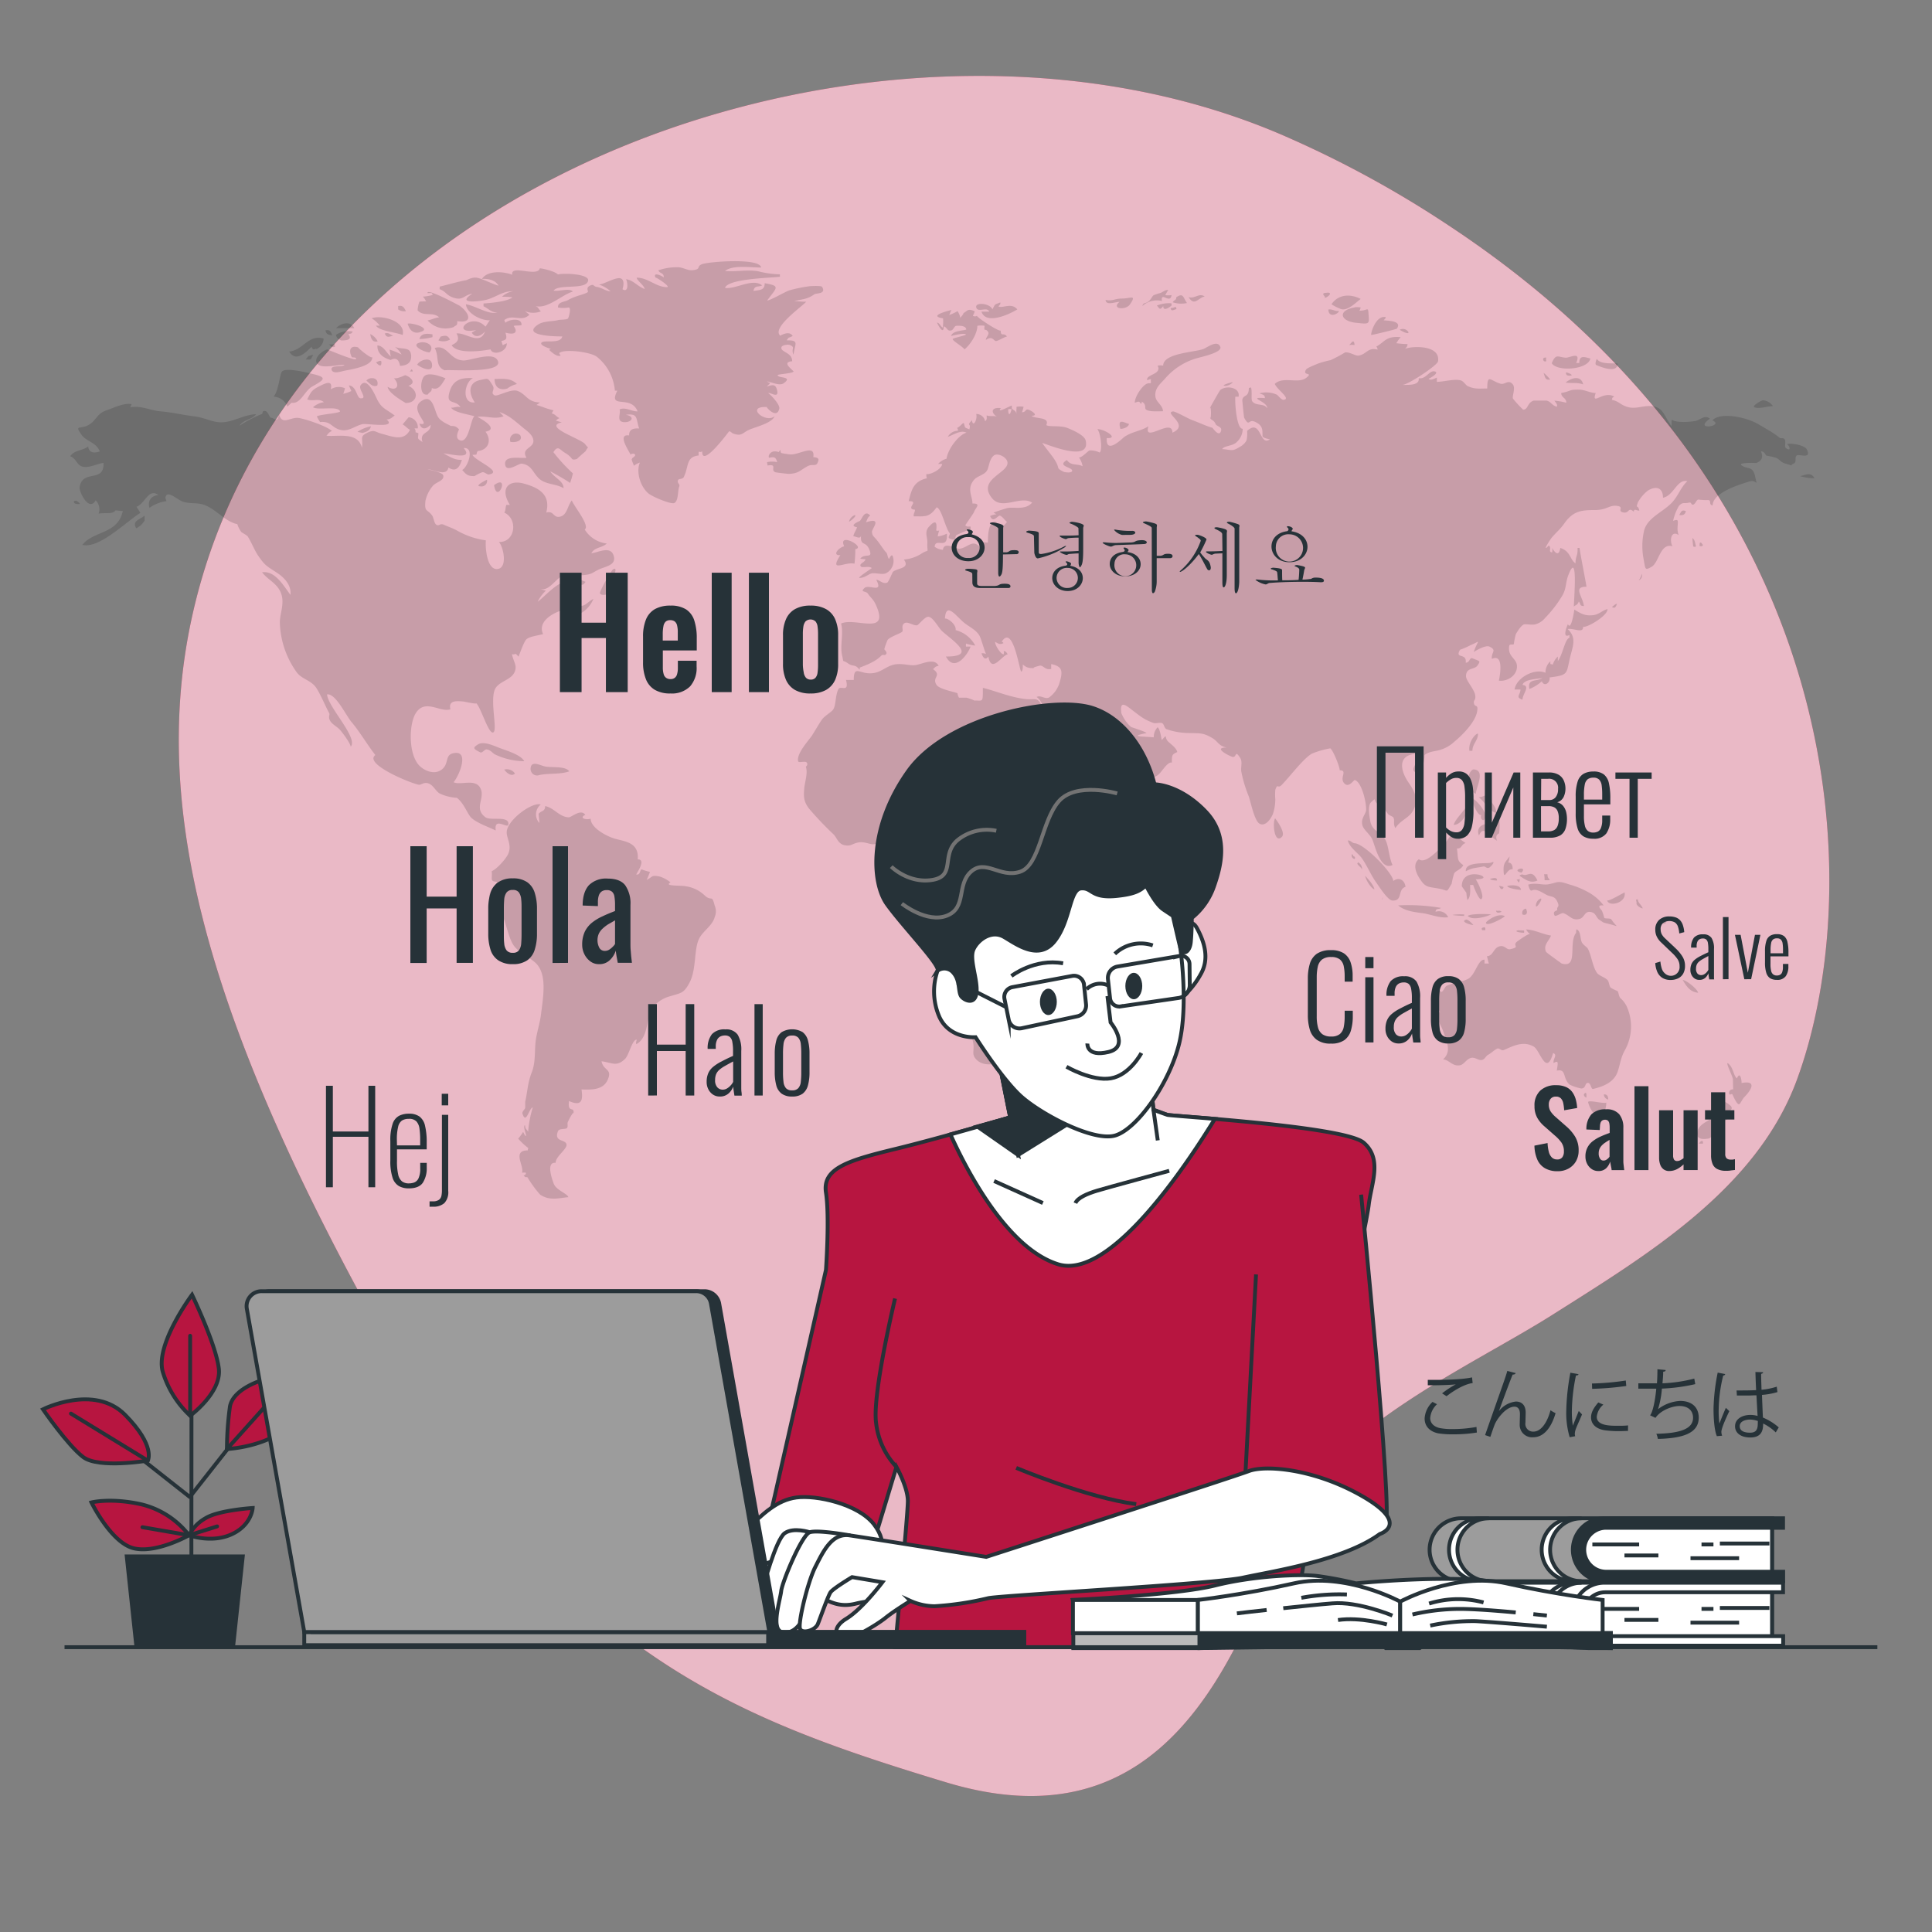 <svg xmlns="http://www.w3.org/2000/svg" viewBox="0 0 500 500"><rect x="0" y="0" width="500" height="500" fill="#808080" stroke="none"/><g id="freepik--background-simple--inject-130"><path d="M191,27.89c45.11-12,96.57-11.88,140.46,6.88a275.64,275.64,0,0,1,43.33,23.5c104.52,68.91,108.5,171.47,90.26,221.15-10.44,28.42-38.95,45.43-63.2,60.8-21.47,13.61-59.14,29.95-69,55.47-13.31,34.43-31.65,82.62-88,65.57s-100.24-34.1-144.83-113.87S38.67,211.88,49.42,160.91C63.93,92.17,123.65,45.76,191,27.89Z" style="fill:#B71540"></path><path d="M191,27.89c45.11-12,96.57-11.88,140.46,6.88a275.64,275.64,0,0,1,43.33,23.5c104.52,68.91,108.5,171.47,90.26,221.15-10.44,28.42-38.95,45.43-63.2,60.8-21.47,13.61-59.14,29.95-69,55.47-13.31,34.43-31.65,82.62-88,65.57s-100.24-34.1-144.83-113.87S38.67,211.88,49.42,160.91C63.93,92.17,123.65,45.76,191,27.89Z" style="fill:#fff;opacity:0.7"></path></g><g id="freepik--Map--inject-130"><g style="opacity:0.15"><path d="M127.86,125.56c4.22-3.09.81,5.19,0,0Zm-3.42.31a1.43,1.43,0,0,0,1.59-1.73C125.64,124.34,122.52,125.87,124.44,125.87Zm6.84-25.31a6.61,6.61,0,0,1,2.5-1.17c-1.59-1.64-3.76-1.33-5.79-1.3C128,100.26,129.34,101.13,131.28,100.56ZM330,211.79c-.74,1-.22,6.77,1.74,4.8C332.82,215.51,330.34,212.21,330,211.79Zm81,73.5c.48,1.71,1.72,3.74,3.18,4.19a1.56,1.56,0,0,0,0-1h1.09c.06-1.44.43-1.75.43-3.11-1,.31-4.81-.85-4.7-.08Zm4.07-2.07a1.4,1.4,0,0,0,1.13,1.34c0-1.1-.43-1.34-1.13-1.34C415.05,283.3,415.14,283.22,415.05,283.22Zm-4.79-.37c-.72.39-.26,1,.26,1.22,0-.12.16-1.4-.26-1.22C410.15,282.89,410.33,282.81,410.26,282.85Zm31.49,11.86c2.12,0,2.62-4.37,5.2-4.94-1.13-2.61,3.14-2.2.07-4.26-2.44-1.6-1.46,1.14-2.9,2.89-1.28,1.57-3.68,2-4.61,3.77-.7,1.4-.48,2.93,2.24,2.54Zm-1.65.71a2.24,2.24,0,0,0-.46.55h1.06c.05-.39,0-1-.6-.55Zm8.36-16.15c0,.71.06,2.56.06,2.72,0-.16-1-.08-1.06.78,0,1.1.76-.08.93.61,0-.08,1.07,2.6,1.7,2.4.24-.08.87-1.39,1.26-1.79,2-2,3.31-4.48-.65-3.7,0-1.19-.46-3-1.2-1.22-.82-.58-.93-2.43-1.87-3.46C445.87,273.65,448.46,278.54,448.46,279.27Zm-13-25.66c1,1.69,1.87,3.08,4,3.32C439.27,255.91,436.3,253.57,435.44,253.61ZM393,240.73c-1.66.33.85.72,1.44.66v-.57C394.1,240.78,392.54,240.78,393,240.73Zm14.85.74c-2,2.66.69,9.19-3.68,7.89,0,0-4-2.83-4.07-3.05-.75-1.81.8-2.77,1.3-4.19-2.22-.33-4.38-1.57-6.51-1.57.42.41.37.71,1.13,1.2-.39-.26-2.63,1.39-3.22,1.79-1.77,1.24,1,1.49-2,2.12-1,.2-1.42-1.3-3-.65-1.32.53-1.48,2.46-3,2.46.22.53.28,1.38.54,1.89h-1.15v-1c-1.74-.1-2.33,4-4.31,5-1.5.79-3.81,1-5.45,1.75-.72.28-1.21,2.89-2.06.71-.72,2.42-.88,3.85.34,6.23-2.63-1.31.22,3.15.75,4.74,1.11,3.21,2.19,5.31,0,7.4,1.51,0,2.4,1.85,4.34,1.51,1.11-.16,1.67-1.63,2.91-1.91,1-.29,2,.77,2.85.52s.9-1,1.64-1.38,1.48-1.18,2.27-1.54c.56-.27,1,.63,1.71.36,2.34-1,5-2.48,7.76-.89,1.65,1,3.24,7.89,5,1.67,1.25.46-.06,1.42.12,2.6,1.56-1,1,.41.85,1.95,2.56-.53,1.41,1.93,3.3,3.62a13.13,13.13,0,0,0,3,1c1.29,0,.89-1.4,1.7-1.45s.83,1.69,1.37,1.57c2.63-.61,5.38-1.71,6.34-4.39.63-1.75.78-3.56,1.78-5.43a12.63,12.63,0,0,0,.52-11.7,7,7,0,0,0-1.58-2c-.42-.51-.42-1.43-.72-1.82a10.8,10.8,0,0,1-1.77-.87c-.43-.45-.39-1.53-.85-2-.63-.65-2.19-1.14-2.67-1.79-1.18-1.6-1.51-4.76-2.4-6.3-.28-.49-1.09-.86-1.52-1.59-.5-.89-.24-3.09-1.44-3.42A5.58,5.58,0,0,0,407.89,241.47Zm22.1-2.83c.37.63.78.43,1.26.22-.24-.71-1.65-1.14-1.26-.22C430,238.74,430,238.58,430,238.64Zm-6.44-4.86c0,.61,1.28,1.38,1.63,1.3-.31-.89-1.26-1.44-1.26-2.3a1.12,1.12,0,0,0-.51.06A2.86,2.86,0,0,1,423.55,233.78Zm-7.58-.86c.15,1.85,5,.94,4.53-1.95-.24,0-4.53,2.64-4.53,1.95C416,233.15,416,232.8,416,232.92Zm-22,3.63c0,.28,1.88.61,1-1.39A1.06,1.06,0,0,0,394,236.55Zm-6.77-.88c.13.75.85.59,1.44.3C388.12,235.49,387.86,235.83,387.18,235.67Zm11.11-2.89a2.2,2.2,0,0,0-.79,1.61C397.5,235.57,400,231.54,398.29,232.78Zm-1.84-2.32c1.2-.59,2.71.57,3.88,1.16,1,.51,1.94.2,2.62,1.53.93,1.77-.12,1.3.08,2.32.05.26-1.3.22-.72,1.4.26.55,1.77-.69,2.29-.55,1.65.51,2.29,2.14,4.35,1.45,1.25-.41,1.2-2.41,3.27-1.59.81.32,1,1.42,1.72,1.87,1.38.9.7.61,2.59,1.1,2.84.71,1.9.94.5-1.22-.21-.33-1.59-.15-1.83-.37a10.73,10.73,0,0,0-.6-1.85c-.05-.22-1.77-1.61.45-1.38a12.69,12.69,0,0,0-3.48-3.14,22.22,22.22,0,0,0-5.57-2.34c-3-1.07-2.86-.42-5.26,0-1.5.29-3.13-.5-5.22.09.22.89.54,1.75.93,1.52C396.52,230.44,396.39,230.5,396.45,230.46ZM386,227.35c-1.15.28,1,.59,1.44.51C387.44,227,386.63,227.23,386,227.35Zm13.61-1.1a7.41,7.41,0,0,1,.13,1.55h1.31c-.2-.7-.56-.37-.56-1.55h-.88C399.63,226.35,399.94,226.21,399.61,226.25Zm-5.53.08a.94.94,0,0,0-.85.31c1.37.87,2.85,2.13,4.66,1.22C396.37,224.79,395.47,226.92,394.08,226.33Zm-.31-.49c1.79-2-3.09-.65,0,0C394,225.6,393.65,225.82,393.77,225.84Zm-1.34,1.79c.48.25.69,1.59.89-.12C392.66,227.63,392.58,227.7,392.43,227.63Zm-2.35,1.67c0,.53,2.76,1,3.55,1C393.47,228.69,390.32,229.14,390.08,229.3Zm-1.05.21c-.35-.09-.7-.19-1.07-.27.63,1.69,1.35.45,1.07.27S389.12,229.57,389,229.51Zm1.63-7.86c-1,1.43-1.61,1.63-1.54,3.66.13,2.87.78-.61,2.33-.34.1-1-.35-1.79-1.13-1.73a4.78,4.78,0,0,0,.34-1.59C390.53,221.86,390.66,221.8,390.66,221.65Zm-12.35,7.73s1.34,1.88,1.18,1.67a14.61,14.61,0,0,0,.26,1.87c.94-.69.72-2.76.72-3.9h.79c.1.47,1.52,4,2.08,3.68,1-.49-.85-4.33-1.43-5.15C388,227.55,378.31,223.65,378.31,229.38Zm7.61-6.14c-1,.41-6.84-.45-6.56,2.24,1.9-1,2.42-.78,4.46-1.22.63-.17.83.63,1.59.28.4-.2,1.94-1.95.51-1.3Zm-1.36,15.54c0,1.26,4.43-1.14,4.91-1.67C387.74,236.16,384.85,238.21,384.56,238.78ZM384,240c-.54.09-.67.31-.39.73h.78c.07-.36,0-.89-.39-.73Zm-4.14-2.95c1.14,1.26,4.73.23,6-.38C384.87,236.46,380.38,236.46,379.88,237.05Zm-.46.94c-1.65.55,1.36,1.44,1.9,1.4-.22-.28-1.33-1.52-1.9-1.4Zm-3.3-1.24c-.94.08,2.37.3,3,.3-.21.06-.24-.06-.13-.38a14.07,14.07,0,0,0-2.91.08Zm-14.25-2.44c1.49,1.3,3.62,1.69,6.19,2,2,.24,4.57,1.4,6.75,1.06a2.65,2.65,0,0,0-3.27-1.4c.09-1,.76-.53,1.44-1A50.66,50.66,0,0,0,361.87,234.31Zm-4-2.1c-.27.67-.09,1,0,0Zm9.34-9.85c-1.74,1.35-.64,3.77.33,5.19,1.43,2.14,2,1.91,4.74,2.4s1.87,1.31,3.42-1.22a21.22,21.22,0,0,1,.65-2.68c.4-.74,1.9-1.06,2.36-2.16-1.73-1.24-1.25-1.57-1.64-4.31,1.33.08.92-.9,2.24-1.41a12.25,12.25,0,0,1-2.89-2.54c-1,.08-1.79,2-2.61,2.83C372,220.23,368.82,223.71,367.19,222.36Zm-13.87,4.28c.08,1,1.52,3.31,2.37,3.52-.18-1.31-2.37-3.42-2.37-3.52C353.34,226.86,353.32,226.49,353.32,226.64Zm-2.1-3.2c.33.7,1,.9,1.25,1.61a1.79,1.79,0,0,0-1.05-1.89C351.18,223.85,351.4,223.5,351.22,223.44Zm-1-1.89c0-.22-.41-.83-.41-.18a.86.86,0,0,0,.79.93C350.79,221.94,350.66,221.69,350.24,221.55Zm.46-3.31c-.74,0-1.15-.82-1.85-.72.31,1.69,2.74,3.36,3.55,4.5,1.28,1.73,2.33,4.29,3.68,6.22.92,1.28,3.11,4.81,4.34,4.83,2.74.08,1.19-2.83,3.35-3.56-.24-1.88-1.81-2.57-3.16-1.51-.15-2.14-7.32-9.44-9.91-9.76C350.59,218.24,351,218.28,350.7,218.24Zm34-5c-1.43.16-2.67,1.22-1.91,3,1.15-3,2.83.45,4.66,1.32-.65-1.52.52-1.85.54-1.89,0-.28.57-4-.6-4s-1.38,2.57-2.69,1.59C384.48,213.27,384.78,213.31,384.69,213.23Zm-3.89-6.71c0,.52,1.48,4.63,2.57,4.41-.55,1.34,1.41,2.26.93-.37-.23-1.11-2.39-3.84-3.5-4C380.78,206.72,380.88,206.56,380.8,206.52Zm1.91-.21c1.64,1.26,2.73,3.68,4.51,4.07,0-2.22-1.87-2.73-1.87-4.7-1.07,0-1.61.63-2.64.63C382.91,206.48,382.91,206.31,382.71,206.31Zm-2.5,1.3c-1,2.08-3.49,4.15-4,5.86,2.18,0,4-3.48,4-5.86C380.17,207.72,380.21,207.86,380.21,207.61Zm1-8.48c-1.94,1.16-1.46,5.51.76,6.29C381.89,204,384.7,199.13,381.23,199.13ZM382.5,190c0-.7-2.6,1.64-2.22,4.31h.78C381.06,192.52,382.5,191.64,382.5,190Zm33.55-32.37c-1.32.26-2.17,1.44-3.89,1.59-1.88.16-2.75-.25-4.73-1.47-.08.65-.85,5.59-1.65,3.78-.35.68-1.53,3.81.39,2.81v.73c-1.16.23-1.72,4.34-3,6,0-.45,0-.7,0-1.16a4.43,4.43,0,0,0-1.32,2.15c-.29-.45-.77.33-.59-.93a3.84,3.84,0,0,0-1.29,3c-2.63-1.27-7.53,1.13-8,4.31.5,0,1.2,0,1.52,0,0,1.4-1.41,2,.53,2.64,0-1.48,2.17-3.62,0-3.82.46-1.51,3.74-1.51,5.12-1.77-1.49,1-3.9,0-3.34,2.83a10.88,10.88,0,0,0,3.22-2c.61,1.55,2.29.35,2-1,5.2-.65,4.22-.94,5.45-5.72.69-2.65,1.5-4.72-.77-6.8,1.53-.32,4.1,1.27,4-.59,1.13.27,6.31-2.88,6.31-4.47C416,157.63,416.05,157.71,416.05,157.63Zm2.44-1.39c-.56.11-.83.53-1.33.82.81.53,1,0,1.33-.82C418.39,156.26,418.38,156.53,418.49,156.24Zm6.43-7.73a6.71,6.71,0,0,1-.79,1.67A1.43,1.43,0,0,0,424.92,148.51Zm15.72-7.61c-.13,0-.37-.73-.72-.42a2.55,2.55,0,0,0-.07.83C440.07,141.37,440.9,141.47,440.64,140.9Zm-1.78.23c-.25-.82-.18-1.32-.86-1.89,0,.77.14,1.44.2,2.19.46.15.79.17.66-.3C438.83,141,438.9,141.23,438.86,141.13Zm-3.43-7.85c.49,0,.83-.66.87-1-1.15-.49-1.26.28-1.71,1A2,2,0,0,0,435.43,133.28Zm30.38-10.08a12.83,12.83,0,0,0,3.75.57c-.94-2-3-.46-3.75-.57C466,123.23,465.7,123.16,465.81,123.2Zm-11.63-17.74c1.42.36,3.18-.34,4.66-.34a3.43,3.43,0,0,0-2.59-1.53c-.36,0-3.18,1.57-2.07,1.87Zm-41.09-11c1.29.56,5.56,2.27,5.56-.38-1.83-.1-4.62.18-5.38-1.22-.13.14-.59,1.4-.18,1.6C413.16,94.43,413,94.34,413.09,94.41ZM405.19,99c1.59.27,3-.1,4.53.49C409.2,97.07,406.73,97.7,405.19,99Zm1.31-1.83c.87,0-.73-.81-1.23-.79C405.27,97.3,405.8,97.21,406.5,97.21ZM401.59,94c1.42,2.29,9.45,1.67,10-1.22-1.27-.27-2.88-1.11-2.88,1.19a2.15,2.15,0,0,0-.8,0c1.39-3.19-1.64-1.37-2.66-1.4C403.19,92.45,402.68,91.37,401.59,94Zm-1.39-.58a1.16,1.16,0,0,1,0-.86c-1.46-.23-.72,1.46,0,.86C400.18,93.29,400.07,93.49,400.2,93.38Zm-.72,3.11c.44,1.18.39,1.89,1.7,1.7A9.12,9.12,0,0,0,399.48,96.49Zm-35-10.63a1.69,1.69,0,0,0-2.22-.57c.19.24,2.54,1.45,2.22.57Zm-15.31,3.4a4.06,4.06,0,0,1,1.39,0C350.4,87.44,349.7,88.87,349.18,89.26Zm5.72-2.6c.25,0,6.49-1.47,6.63-1.66,1.54-2.22-3.07-2-3.42-2.17.32-.35.45-.37.54-.8C355.93,81.51,354.6,86.66,354.9,86.66Zm-4.2-7.16c-4.59.74-3.94,3.58.28,4,3.19.34,3.42.42,3.25-1.69-.2-2.85,0-1.44-2.42-1.44a1.77,1.77,0,0,0,.33-.86C351.64,79.5,351.18,79.49,350.7,79.5Zm-4,.29c1.83,1.07,4.4-1.73,5.46-2.46-2.39-1.26-5.66-1.41-7.57,1.37a11.66,11.66,0,0,0,2.11,1.09C346.83,79.85,346.68,79.74,346.74,79.79Zm-.52.65c-.87,0-1.49-.55-2.4-.37C343.93,83,347.43,80.44,346.22,80.44Zm-2.7-4.71c-2,0-.44.91-.59,1.16C342.54,77.6,345.48,75.73,343.52,75.73Zm-51.29,33.93c-1.15-.22-3.05-1.7-2.22,1.3.74,0,2.09-.42,2.22-1.3C292.16,109.65,292.21,109.75,292.23,109.66Zm5.06-10.48c-1.16-.12-3.56,3.22-3.56,5,.68-.15,1.14-.63,1.53.29a.45.45,0,0,0,.26-.57c1.5.83.46,1.77,1.28,2.16,1.05.51,3.09.33,4.25.33-.15-1.76-1.92-2.32-2-4-.15-2,1.38-3.18,2.49-4.41a16.93,16.93,0,0,1,8.93-5.49c1.13-.31,5.9-1.4,5.4-2.75-.74-2-3.49.24-4.47.57-2.39.84-10.32,1.07-10.32,4.27a4.35,4.35,0,0,0-1.44,0c1.22,2.31-3.09,2.23-2.7,3.77.44-.1.57-.28,1-.22-.24.68.41,1.11-.67,1Zm19.79.65A3,3,0,0,0,319,99C319.52,98.63,315.43,99.83,317.08,99.83Zm-9.39-22.94c1.48,2.45,2.48.12,4.14-.21C310.3,75.72,309.13,77.42,307.69,76.89Zm-3.22,0c0,.84-.54.6-.92,1.3a6.89,6.89,0,0,0,3.68.19C306.13,76.86,306.25,75.75,304.47,76.89ZM304,79.5a3.24,3.24,0,0,1-1.06.22c.19,1,.78.44,1.52.28-.07-.39,0-.62-.46-.5C303.9,79.54,304.1,79.48,304,79.5Zm-4.61-.43c.61.58.71,1.47,1.65.14,0,1.62,1.9.1,2.16-.14a1.26,1.26,0,0,0-.07-.58A8.42,8.42,0,0,0,299.4,79.07Zm-3.75.14a5.54,5.54,0,0,1,5.07-1.31c-.39-2.61,2.16.91,2.49-1.51a9,9,0,0,1-1.64,0c.22-.35.64-1.19.79-1.37-.9,0-1.5.63-2,.79a15.21,15.21,0,0,0-1.77.58c-.48.33-.65,1.06-1.32,1.59C296.37,78.71,295.93,78.14,295.65,79.21Zm-5.25-1.95c-1.94,0-2.42.75-4.27.35.09,1.56,2.51.51,3.62.51-2.29,1.83,1.57,2.29,2.7.65C294.26,76.1,292.54,77.26,290.4,77.26Zm-37.67,2.46c.43,1.19,2.81-.41,3.28.93-.65,0-1.32,0-2,0,1.2,3.68,7.76.4,9.28-.58-1.48-1.8-3.55-.3-4.86-.73.24-.54.57-.44.46-1.08-1.55.68-1.15.1-2.05,1.81-.58-1.64-4.81-2-4.13-.35C252.77,79.85,252.66,79.56,252.73,79.72Zm-2.64,5.49c0,.4-3.52.16-3.94,1.74.85-.2,3.51-.87,3.86-.37-.53.39-3.4.9-3.44,1.16-.07.49,2.5,1.87,3.06,2.68,1.7-1.41,3.32-4.16,3.32-6.11a5.87,5.87,0,0,1,1.87,0c-.22,1.76.19.5.87,1.52.5.74-.54,1.38-.54,2.14,1.82-1.24,2,.4,2.7.28s2-1,2.76-1.16c-.8-1.16-1.61.18-1.61-1.51-.78.11-6-3.32-6.16-3.85a1.07,1.07,0,0,1-1.05,0,6.81,6.81,0,0,0,.48-1.15c-2-1-2,.17-3,.45.44-.14-.7,1.22-.83,1.26.29-.11-.5-1.72-.63-1.76a13.05,13.05,0,0,1-2.16,1c.25-.45.37-.93.59-1.3-1.17.27-6.07,1.56-2.17,2.16a11,11,0,0,1-.07,2.39c-.72-.39-.63-1.08-1.51-1.3.35.77,1.75,3.32,1.75,1,.83.08.89,1.44,2.05,1,.47-.17.72-1.1,1.17-1.15.05,0,2.46-.26,2.59.86C250.09,85.26,250.05,85,250.09,85.21ZM412.76,132c3.29,0,3.84-1.54,6.11-1,1.26.26-.24,1.22,1.06,1.58,1.87.49,1.26-1.54,2.88-.16.13-.95.71-.2,1.45-.28-.41-1.81-1-.21-.39-2.1a10.17,10.17,0,0,1,2.59-3.07c2.12-1.3,3.92-.79,3.92,1.85,2.86-.59,3.58-4.88,6.3-4.29-1.81,1.63-2.44,4.19-4.45,6-2.56,2.32-5.79,3.6-6.7,6.63a17.7,17.7,0,0,0-.2,7.37c.54,2.78.26,3.23,2.14,2.13s2.19-6.18,5.35-5.29c-.85-1.77-.21-4.17,1.63-2.89-.6-1.44-.1-2.78-.26-3.68-.11-.45-.87-.12-1.19,0a13.38,13.38,0,0,1,1.52-3.9c1.09-1.1,1.22-.47,2.59-.82.74-.16.46.57,1,.53.68-.06.87-1.28,1.44-1.32a18,18,0,0,0,2.09.14c1.65-.2.3,1.1,1.59,1.38,0-3.43,7.44-5.55,9.54-6.22,1.91-.59,2.11,1.85,1.45-1.3-.6-2.81-1.91-1.69-3.55-2.89-.95-.78,3.9-.59,3.88-.57,1.4-.62,1.85-1.47,1.18-3,1-.07,1.13,1,1.44,1.09a19.72,19.72,0,0,1,2.5.57c1.33.69,1,1.13,2.7,1.58,2.33.65.54.45,1.77-.08,1-.41.21-1.5.8-2.07s4.07,1.12,2.63-1.68c-.52-1-4.18-1.69-5.07-1.29.81.61,1,2-.33,1-.48-.37.2-1.82-.43-2.39-.33-.29-1,0-1.24-.31a20.43,20.43,0,0,0-2.4-1.67c-1.37-.81-2.24-1.35-3.68-2.13-3-1.58-9.34-2.81-11.24-.66,3.31,1.48-5.2,2.8-.67-.44-1.37-1.13-2.51.42-3.88.63-1.67.25-4.59.47-6-.33a10.35,10.35,0,0,0,0,1.67c-2.09-2.56-2-5.51-6.31-5.22-1.6.11-3.16.67-4.8.3-2.13-.48-2.54-1.66-4.4-1.89.39-.53-.32-.32.64-.86-2.79-1.73-6,2.62-4.79-.94-1.38,0-2.79-.84-4.25-.87-2.77-.07-2.13.42-4.68.87,0,1.25,1.32,1.18,1.32,2.52a17.13,17.13,0,0,0-3.09-.54c.24.38.89.94.65,1.56-1.26-.26-1.5-1.33-2.69-1.58.06,0-3.12,0-3.29,0-1.72.5-1.42,2.35-2.75,2.35a27.59,27.59,0,0,1-2.65-2.88c-.22-.64.72-2.68,0-3.63-1.13-1.46-2.05.13-3.21-.21-2.61-.75-3.43-2.71-3.43,1.24-2,0-3.18.24-5-.59-.66-.3-1.05-1.28-1.88-1.51-1.59-.45-4.44.38-6.16.38V97.72c-.61.22-1.59.89-2.14.29.14,0,2.93-1.51,1.64-1.87-1.46-.43-2.27,2.09-4.2,1.74.28,1.89-2.6,1.73-4.16,1.73,1.67-.18,9-5.08,9.16-6.08.7-4.35-6.79-4-8.49-3.26.33-.45.59-.54.59-1.22a25.39,25.39,0,0,1-2.89-.23,10.09,10.09,0,0,1,1.13-1.57c-3.81-.33-3.95,1.11-6.32,2.45a1.13,1.13,0,0,1,.33.78c-2.61-.67-2.81,1.28-5,1.55-.8.08-2.24-1-3.42-.82a35.61,35.61,0,0,1-3.76,2,23.6,23.6,0,0,0-3.32.92c-.43.19-2.74,1.08-3,1.5-1.09,1.78,2,.58.09,2.12-2.11,1.7-6-.48-8.19,1.6.57,1.5,4.38,3.94,2.24,4.12-.61,0-1.41-1.23-1.78-1.36a6.57,6.57,0,0,0-4.4-.31c.61.33,1.39.26,1.39,1.23-4.9-.34.79.9.57,2.61-.79-1.36-2.9-.47-3.86-1.8-.34-.46.05-2.76-.34-3.62a.55.55,0,0,1-.53.14c0,2.67-1.44,1.59-1.7,3.18,0,0,.4,4.44.5,4.6,1.4,2.52,1,.24,2.73,1,2.13.92,2,2.14,2,3.68,0,.55,1.66.83,1.92.87-2.74,2-2.18-5.51-5.9-2.18a8,8,0,0,1-.15,2.47,4.14,4.14,0,0,1-1.79,1.7c-2,1.24-2,.73-4.51.54.55-.9,2.63-.75,3.68-1.73a4.71,4.71,0,0,0,1.63-3.52c-1.52.14-2.06-6.46-1.91-8.31h.85c.45-2.42-3.16-3-4.73-1.74-.2.18-2.7,4.6-2.76,4.81.43-1.31.45,3.14.08,2.34.33.77,1,.58,1.44,1.64.29.69,1.7.66,1.44,1.74-.44,1.89-2.16-.7-2.24-.73-1.92-.57-3.4-1.34-5.25-2-1-.36-4.43-2.34-5-2.24-2.42.41,4.57,3.47-.11,5.49,0-4-7.62,2.92-6.21-1.65-2,1.3-4.31,1.35-6.35,2.84-.35.27-4.73,4.68-4.43.23,3.32.12-.56-2.34-2.44-2.34.83.9,1.42,5.5.59,6.06a5.42,5.42,0,0,0-2.57-.54c-.48.1-1.82,1.76-2.76,1.84a5.61,5.61,0,0,1,.93,2.26c-1.35-.77-2.94,0-4.07-1.61-2.72,1.61,1.37,1.81,1.37,2.75,0,.73-2.06.39-2.22.28-2-1-1-.79-1.93-2.44-.75-1.43-2.38-3.24-3.6-5,1.09.22,12.61,5.25,11.24-.65-.33-1.42-3.46-2.73-4.66-3.22-1.88-.77-4.7-.21-5.53-.77,1-2.22-2.92-1.51-3.81-2.41,1.48,0,.72-.75,0-1.19-1.91-1.11-1.13.28-2.48.28a9.52,9.52,0,0,0,.41-1.41,5.06,5.06,0,0,0-1.82,0c0,.73-.09,1.13,0,1.78-.33-.91-.63-.73-1.27-1.38-.24,1.58-.89,2.26-.89.22a2.7,2.7,0,0,1,.94,0v-.94c-.55.1-4.12,2.19-2.83.66-2.75-.31-2.51,1.34-1,2.23-.8-.34-1.85,0-2.68-.35,0,.83.13,1.06-.41,1.52a2.28,2.28,0,0,0-2.29-1.88c.37,1.45-.87,3.68-1.11,1.59-1.61,1.77-.11.51-.67,2.39-1.35-.6-1-.18-1.44-1.67-.55.21-.87.87-1.72,1.3.24.48.2.26.2.73a3,3,0,0,0-2.62,1.58c1.37-.48,3.38-1.88,4.84-1.08-1.94.49-4.8,4.12-5.17,6.74a4.51,4.51,0,0,0-2.19,1.35h1.06c-.15,1.42-3.15,2.85-4.07,2.62a2,2,0,0,0,.13,1.08c-3.57.82-4,3.1-4.73,5.94,3-.1-1.06,2,1.64,2.2-.05.81-.42.94-.33,1.71,2.9,0,4,.37,5.92-2.32,1.27.24,2.23,5.25,3.36,6.65.31.41-.72,1.12.09,1.45,1.89.81,1.08-.69,1.87-1a33.6,33.6,0,0,1,3.42-1.42,1,1,0,0,0,0-.74c-.7.09-.91.07-1.31-.28.4-.71,2.11-3.05,2.24-3.42.42-1.2,2-2.24-.39-2.24,0-1.91-1.5-3.7.31-6,.91-1.18,2.59-1.24,3.42-2.46.56-.79.58-3.08,1.87-4,1-.68,3.29.48,3.46,1.78.39,2.81-7.86,4.38-4.07,9.22,2.66,3.4,7.32-.73,10.45,1.24-1.74,1.95-4.24,1.1-6.31,1.38a38,38,0,0,0-3.7,1.22c.3.13.52.29.8.41a4.89,4.89,0,0,0-1.65.45c.73,2.07,2.09-.33,2.58-.08.9.49,1,1,1.77,1.6-2.26,3.16-2.11-.52-3.42,0-1.59.64-1.48,4.42-1.52,5.36-1.35,0-3.09-.82-2,1.22-2-2.28-3.16.16-5.4.38-.76.06-4-2-4.23.27a4,4,0,0,1-2.15-.8c.24-2.5,3.5,1.06,3.17-3.39a7.18,7.18,0,0,1-2.37.73,8,8,0,0,1,.39-1.55.89.89,0,0,1-.78,0c.3-2.36-.26-2.79-1.92-.91-1.17,1.3-.32,2.7-.37,4-.13,3.26.74,1.47-1.56,2.93a9.92,9.92,0,0,1-4.51,1.51c1.68,2.38-1.59,2.13-2.83,3.17-.13.1-1.14,2.69-1.51,2.81-1.24.43-2-.81-2.81-.73,1.92,3.64-1.89,1.1-3,2.07-1.38,1.18.37.78.82,1.49.64,1,1.4,1.4,2.07,2.91,3.73,8.2-5.33,3.13-9,4.84.7,2.62-.33,5.7.26,8.24.54,2.28-.16.87,1.65,2.15,1.14.82,1.74.05,2.83,1.53.24-.3.2-.45-.13-.43,1.88-.73,4.23-1.58,5.73-3.11.61-.63.91.16,1.37-.55.27-.43-.56-1.14-.52-1.18a15.75,15.75,0,0,1,.85-2.4c.61-.81,3.27-1.67,3.74-2.09s-.39-1.57.61-2.24c.83-.57,2.34.71,3.27.53.35,0,2.09-2.36,3-2.2,1.28.24,2.55,2.91,3.61,3.84,3.18,2.73,8.8,6.45.87,6.45,2.12,4.09,5.47-.16,6.38-2.58H250a4,4,0,0,1,0-.77,11.82,11.82,0,0,0,2.39.51,8,8,0,0,0-5.07-4c.21-1.37-1.85-3.07-2.77-3,.28-4.56,2.94-.51,5,1.12,1.39,1.11,3.2,1.89,4,3.45.48,1,1.15,3.58,1.64,4.64a1.81,1.81,0,0,0-1.18-.2c.43,1.24,1,1.83,1.78.85.79,4.48,3.49-.32,5-.59-.24-.46-.56-.85-1.06-.85a1,1,0,0,1,0,.85c-.77,0-2.4-2.66-2.16-3.23.8.49,1.24.77,2.11.34a.44.44,0,0,0-.46-.34c3-4.82,4.62,7.69,5.08,7.69s.41-1.63.41-1.85c1.15,1.12,2.07.89,3,1-.95-.15,1.51-.7,1.46-.7.94,0,1.36,1.26,2.9.86a8.83,8.83,0,0,1,0-1.26c2.88.65,3.11,1.75,2.05,5.12a7.35,7.35,0,0,1-2.62,3.54c-1.13.53-2.19-.73-3.24-.12,1.65.86,2.79,6.29,4.66,4.19,2.79,3.22,3.48,7.61,5.31,11,1.16,2.12,3.55,3.78,4.55,6.22,1.35,3.3-.45,5.29,3.34,5.37,1.7,0,3.72-1.79,5.4-2.56,1.93-.85,2.87-1.75,4.4-2.52,2-1,3.17-.57,4.53-2.32.65-.77,2-2.77,2.83-2.38,0-2,0-2.12,1.39-2.75-.15-1-1.65-2.07-2.31-2.68-1.19-1.12,0-2.28-1.7-.43-.19-.87-.43-2.79-1.06-3.32a3.51,3.51,0,0,0-1,2.61c-2.63-.25-6.73-.14-1.9-1.1-.08-.33-3.78-1.47-4-1.59a9.77,9.77,0,0,1-2.48-3.54c-.5-3.33,1-2.24,2.75-.85,2.22,1.67,3,2.44,5.59,3.38.44.16,1.5-.17,2.11,0s.57,1.28,1.2,1.58a17.7,17.7,0,0,0,5.44,1c3.16.12,4-.19,6.58,1.4,1.37.86,1.5,1.94,3.55,2.36-3.63,0,.53,2.08,1.37,2.38,1.36.49.65-2,2.1.23.73,1,.15,2.44.34,3.62a33.59,33.59,0,0,0,1.9,6.34c.52,1.47,1.46,6.27,2.76,7.1s2.73-.67,3.49-2.4a12.22,12.22,0,0,0,.65-3.8,14.93,14.93,0,0,1,0-2.52c.68-1.94.53,0,1.81-1.43,2.46-2.6,5.36-6.55,7.64-7.93a23,23,0,0,1,4.78-1.38c.74.52,2.44,4.74,2.44,5.69,2.26,0-.33,2.08,1.32,3.5,1.11,1,2.37-1.08,2.57-1,1.76.53,3,5.62,2.94,7.71,0,1.12-1.57,2.3-.89,4.22.41,1.14,2,2.19,2.57,3.64.69,1.75,2.11,8,5.16,6.43-1-2-1-5.48-2.09-6.92-1.53-2-3.33-1.91-3.75-4.84-.1-.67-.69-3.6.31-4.52,1.61-1.44.28-.35,1.85.59,1.37.81,1.24.77,2.46,2.44.28.39,1.28.69,1.42.94.45.81-.13,1.52.52,2.77,1.31-2,3.31-2.57,4.35-4.14,1.92-2.88.72-5.3-.85-7.54-2.39-3.42-3-7.57,2.49-7.57.36,1.75-2,3.66-1.11,4.56,2.26,2.19,2.74-4.24,2.68-4.2,1-1,3.11-1,4.22-1.42a9.12,9.12,0,0,0,3.53-2.09c1.91-1.57,5.42-5,5.87-7.84.33-2.07-.67-.79-.86-2.2-.11-.77.58-.6.34-2-.3-1.67-2.41-3.74-2.37-4.94.07-2.3,2.2-1.53,3-2.75s.66-1-1.3-1.81c-.87-.32-.64,1.12-1.77,1.12.31-2.71-2.91-.81-1.48-3.34a19,19,0,0,0,2.7-1.18c2.88-1.2,2-1.58.85,1.75.85-.53,3.13-1.85,4.09-1.38,2,1,.42,1.34.59,3.17,3.11-1.42,2.16,4,1.83,5.64,2.22.26,4.73-1.36,4.68-3.72,0-2.12-2.48-2.37-2-5.31.11-.59,1.09-.15,1.18-.43a22,22,0,0,1,.54-2.63c.44-.67,1.18-2,2-2.44.48-.22,2.22.21,3.11-.08a4.81,4.81,0,0,0,2.42-1.59,31.3,31.3,0,0,0,4.42-5.71c1.19-1.94.85-3.48,1.65-5.47,2.55-6.6,1.4,6.4,1.4,8.21.48-.52.85-.24,1.28-1.3.59.61.07,1.1,1.33,1.16-.35-2.64-2.92-5,.65-5,.09,0-1.7-9-1.78-10.05h-.52c.1,2.15-.53,2-.53,4-1.5-1-1.2-3.09-3.94-4-.31,2.19-1.28,1.46-2.11,0a2.83,2.83,0,0,1,0,1.16c-1.16-.19,0-1-.85-1.81-1.85,2,0-1,.65-1.88,1-1.26,2.12-2.11,3.25-3.66C407.06,132.24,409.19,132,412.76,132Zm-191.67,1.35a2.57,2.57,0,0,0-1.38,1.67c.55-.17,2.38-1.88,1.38-1.67C220.85,133.46,221.17,133.38,221.09,133.38Zm1.39,16.21c1.33,0,2.33-1,3.09-1.16,1.16-.2,2.81.41,3.75-.06a3.57,3.57,0,0,0,1.76-4.27c-.28-1.06-1,.63-1,.59-.44-.51-.37-1.34-.72-1.67-.59-.57-1.4-1.91-2.18-2.91-1.18-1.52-1.33-1.16-1.52-2.38-.11-.81,2.93-4-1.57-2.52.37-.71.43-1.3,1.13-1.75-1.48-1.63-2.13.89-2.68,1.38-.09.08-3.09,1.2-.74,1.65-.21.75-1,1.85-.92,2.32.77.1,1.75.79,1.95-.14-.18,2.82,1.17,1.26,2.13,3.54,1.09,2.64-1.15.83-2.31,2.4a8.49,8.49,0,0,0,1.31.14c0,.79-1.77,1.12-1.18,1.87.37.47,2.22-.22,2.83.43C225.33,147.29,221.67,149.59,222.48,149.59Zm-1.13-7.44c2.92-.47-4.64-4.6-2.88-.74-1.39.29-3.26,2.42-1,2.3-3,4.72,1.16,1.59,3.68,2.2C221.26,144.77,221.37,143.55,221.35,142.15Zm70.36,110.16c0-2.79,1.81-8.52-1.18-9.83a8.73,8.73,0,0,1-1.7,3.79c-1.11,1.12-2.83.65-4,1.85-.87.94.11,3.85,0,4.62-.2,1.46-.78,1.65-1.05,3.48-.36,2.38.14,5.9,3,5.21s1.88-1.61,2.37-4.34c0-.32.73-3.42.79-3.48C290.23,253.27,291.71,252.78,291.71,252.31Zm-21.84-69c-1.25-3.29-2-2-4.73-2.4-4-.53-7.05-1.93-10.78-2.87,0,4,.07,3.24-2.37,3.28.5,0-2.14-.86-1.89-.73h-1.92a3.54,3.54,0,0,1-.39-1.16c-1.16-.43-4.67-1.06-5.4-2.14-1.35-2,1.52-2.36-.92-4.09.65-.59.57-.67,1.46-.87-1.24-2.32-4.64-.17-6.45-.13s-4-.89-6.44.29c-1.66.77-2.79,1.85-5,1.79-2.66,0-4.09-2.08-4.09,1.73h-2c.88,3.52-1.45,1.24-2,2.4-.84,1.85-.56,4.05-1.32,5.23-.46.69-2.2,1.63-2.9,2.6s-1.67,2.69-2.5,4-4.14,4.76-3.68,6.8c.13.56,2-.25,2.3.44s-.37.82-.26,1.14c.51,1.51-.35,4-.46,5.52-.14,1.85-.28,3.43,1.58,5.55a85.59,85.59,0,0,0,6.05,6.31c.76.73,1.13,2.4,2.76,2.76,1.83.37,2.07-.48,3.81-.73,1.51-.2,2.66.53,3.69.49,2.19-.08,2-1,3.81-1.67a10.58,10.58,0,0,1,5.38,0c1.32.65,1,1.71,2.93,2.2,3.36.81,3.18-1,3.25,2.89a8.65,8.65,0,0,1-1.57,5.21c4.21,1.46,7,10.94,6.3,15.46s-3.16,4.74-1,9.56a38.69,38.69,0,0,1,2.49,8.1c.76,3.41,3.19,5.73,4.07,8.83.76,2.64-.4,3.48.8,4.92,3.18,3.82,11.59-.69,14.07-3.62a21.68,21.68,0,0,0,3.14-4.48c.56-1.34-.18-3.25.13-4.07.28-.65,2.37-1.06,3-2,1.79-2.56-.91-3.66-.39-6.35.4-2.17,4.07-3.29,5.12-4.35,2.61-2.57,2.76-5.44,2.11-9.3-.37-2.18-2.2-5.41-1.45-8.06,1-3.56,5.15-7,7.62-9.4a23.77,23.77,0,0,0,4.87-6.22c.83-1.61,1.37-1.75,1.57-3.91.33-3.39.83-2.58-1.83-2.6-3.7,0-4.79,1.52-7.36-1.57-1.48-1.81-3.87-3.5-5.27-5.51s-2.83-6.49-3.68-8.83c-1.28-3.58-2-7.26-4.35-10.44C269.78,183,270,183.49,269.87,183.28ZM136.14,294c-.51-.12-.48-1-.85-1,.17,0-1.18,1.71-1.18,1.69a17.45,17.45,0,0,0,2.63,2.44.79.79,0,0,0-.13.59c-4.22,0-.85,4.09-1.52,5.78a3.08,3.08,0,0,1,1,0,.57.57,0,0,1-.59.67c.69.79.34.33,1,.51a31,31,0,0,0,3.27,4.48c2.52,1.7,4.9.87,7.31.67-.11-.86-3.13-1.81-3.76-3.46s-1.94-5.7.47-5.43c0-1.67,3-3.55,2.83-4.75-.24-1.42-3.3-.56-2.24-3.39.33-.9,2-.41,2.37-.9s-.12-1.18.33-1.71c-.3.37,1.55-3.17,1.31-1.87.43-2.32-1.57.06-1.13-3.37,3.09,1.36,3.7.12,3.24-3,2.55.09,5.62.19,6.79-2.54,1.25-2.89-1.15-2.24-1.61-4.76,2.84.41,3.92,1.51,6.12-.65,1-1,1.85-5.11,3-4.92-.17.57-.26.63-.13,1.16,3.39-1.86,2.44-7.13,4.29-9.55a8.65,8.65,0,0,1,4.57-2.89c2.7-.85,3.44-.65,4.95-3.56,1.8-3.43,1.06-8.64,2.5-11.41,1.06-2,3.37-3.21,4-5.53a3.7,3.7,0,0,0,0-2.87c-.78-3.09-.74-1.06-2.5-2.59a8.87,8.87,0,0,0-5.05-2.48c-1.27-.28-5.78.06-3.9-1a8.54,8.54,0,0,0-2.75-1.5c-2.31-.49-1.8.08-3.42.85.14-.24.83-1.93.85-2.07a13.07,13.07,0,0,1-2.06-.61c-.59-.2-.25,1.46-1.49,1.3.24-.61,2.64-3.93.38-3.93.39-4.39-3.31-4.61-5.76-5.31-2-.52-6.42-2.76-6.42-5.22-1.13.42-3.14-.15-1.39-1-1.16-1.65-3.59.67-4.27.65-2.51-.1-3.72-2.42-6.12-2.91,0,1.43-.89,1.1-1.65,1.95-.11.13.23,2.08.13,2.4a3.29,3.29,0,0,1,.39-4.76c-2.22-.69-8.43,3.85-8.8,6.92-.2,1.71,1.42,3.5.37,5.86-.57,1.3-3,4-4.27,4.48.22,2.19-.61,2.6,1.44,2.76-.85,1.63-2.85,2.61-1.7,5.27.28.67,1.57.82,2.11,1.65a18.24,18.24,0,0,1,1.4,3c.72,1.95,1.39,5.21,2.54,6.67,1.57,2,3.45,2.57,5.41,4.25,3.31,2.87,2.09,9,1.56,13.45-.3,2.44-1.13,4.78-1.39,7-.3,2.69,0,5.49-1,8-1.09,2.81-1,4.45-1.7,7.61,0-.19,0,2.07,0,1.5,0,.49-.89,1-.7,1.59.92,3,1.72-1.51,2.66-1.59a28.46,28.46,0,0,0-1.2,6.31c-.52-1-.65-.43-.83-1.75C135.28,291.51,136.2,293.49,136.14,294Zm3.3-93.38c2.29-.57,5.6-.14,7.89-1-1-1.38-4.14-.94-6.06-1.22-1.22-.16-3.74-1.75-3.94.37a1.69,1.69,0,0,0,2.11,1.87Zm-6.18-.45a2.53,2.53,0,0,0-2.76-1c.69,1,2,1.89,2.76,1C133.15,200.05,133.06,200.45,133.26,200.21Zm2.37-3.24c-1-1.77-5.11-2.82-6.85-3.56-1.12-.44-3.69-1.6-5.1-.71s-1.16,1.14.5,2c.72.4,1.15-.84,1.85-.7,1,.17,1.57,1.08,2.09,1.29A17.74,17.74,0,0,0,135.63,197Zm63.51-78.48c1.21-.22,1.63-.19,2,1.15a6.42,6.42,0,0,0-2.62,0c0,.29.09.59.13.88,2.68-.49.61,1.18,2,1.73.29.1,3.38.45,3.55.43,2.36-.13,2.57-.68,4.6-1.88,1.72-1,2.48.41,3-1.59.22-.8-1-.82-1.32-.87.58-3.6-3.88-.39-6.08-.71-.33,0-2.3-.34-1.94-.29-.95-.1.07-1.63-.93-.3-2.4-.88-3,1.59-2.35,1.45Zm-40.51,28.92c-.52.37-3.57,5.78-3.35,6.19.46.85,2.09,0,3,.33,1.35.44,1.65,1,3,1.74,2.05-3.41.12-4.59-2.89-5.65,0,.06,1.83-3.58.26-2.61C158.46,147.54,158.8,147.33,158.63,147.41Zm-7.1,3.2c-1.31-.47-1.89-1.08-3.16-.88,1.2.8,2,2.75,3.16.88C151.34,150.55,151.47,150.71,151.53,150.61Zm37.11-38.91c.37-.15.78.44,1.07.53,2.33.82,2.33-.15,4.24-1,1.7-.72,5.91-1.73,6.51-3.48-2.3,2-7.7-2.63-2-2.37-.24,0,2.58,3.25,3.22.43.24-1-2.11-3.54-2.84-4,.4-.39,3,1.68,2.21-1-.37-1.27-1-1.29-2.55-.73.3-.5.59-.46.78-.93a3.13,3.13,0,0,1-.78-.38c.83,0,3.22,1.27,4.33.45,2.55-1.87-1.57-1.2-1.57-2.11,0-.22,3.88-.42,4.14-.93-.81-.89-3-2.41-.39-2.65.06-2.34-3.14-2.33-2.77-3.65.15-.54,1.7-.74,2.11-.58,1.68.71.29.87,1,2.53.46-3,1.52-3.72-1.78-3.72.91-1.11,0-.3,1.58-1.12-.93-1.55-3.2-.06-3.22-.07-2.35-2.08,5.94-7.73,6.71-8.81-1.05.07-2.07-.13-3.11-.16,2.15-.49,3.37-.42,5.22-1.74.5-.36,3.16,0,2-1.94-.2-.35-3-.19-3.22-.16a37.36,37.36,0,0,0-5.27,1.08c-1,.32-5.12,2.72-5.71,2.61,2.36-3.27,3.66-3.76-.65-4.46,0,1.89-1.24,1.7-2.9,2,.27-1.53,1.24-.92,2.24-1.44-2.45-2-6.92,1.1-9.6.64.72-2.37,11.68-2.56,14.2-2.88V71a24.88,24.88,0,0,1-5.59-.79c-2.92-.53-5.76.22-8.61-.1,2.09-1.58,6.34-.88,9.34-.88-.34-2.56-13.48-1.5-15.19-.9s-.18,1.32-2.45,1.59c-1.34.17-2.45-.7-3.81-.76a14.74,14.74,0,0,0-5.16.8c.42.93,1.42.53,1.42,1.84-.54-.45-2.9-1.54-2.14.07-.19-.4,4.18,2.44,2.94,2.44-2.78,0-4.87-2.45-7.81-2.45,0,.69,1.81,1.88,2.07,2.92-1.75-.55-2.94-2.31-4.82-2.51.48,1,.63,3.59-.93,2.58,0,0,.74-2.1-.29-2.72-1.24-.77-5.18,1.9-6,1.44A8.93,8.93,0,0,1,158,75.37c-1.26,0-2.31-1-3.62-1.12-.85-.14-.63-.88-1.76-.29s-.22,1.47-.52,1.65c-1,.66-3.18.92-5.14,2.07-.77.46-2.66.42-2.55,1.9a8,8,0,0,0,2.76,0c.75,0,0,2.71-.19,2.86-.35.34-2,.25-2.51.39-1.35.39-3.78.22-5.15,1.12-4.45,2.88,3.78,3.12,6.2,3.12-.48,2.21-5.46.58-5.46,1.84,0,.62,2.17,1.3,2.63,1.41-.37,0-.41,0-.52.29.67.59,1.94,1.81,2.92,1.42-.07-.16-.5-.58-.27-.74,1.48-1,7.84-.23,9.59,1a12.54,12.54,0,0,1,4.72,8.82h.63c-2.52,5,3.53.89,5.25,5.36-1.63,0-3.16-1.2-4.66-.51.37,1.23-1,3.24,1.31,3.3,2,0,2.65-1.52.32-1.91,3.31-.44,2.51,1,3.44,3.54-1.48-.09-2.65.2-2.61,1.8-3.29-.47.17,4.26.37,5-.08-.2,1-.5,1.18,0s-1.07.84-.74,1.17c-.52-.53.59,2,.46,1.67a4.82,4.82,0,0,1,1.52-.81c-1,2.27,0,6.12,2.24,8,1,.83,5.92,2.93,6.71,2.44,1.09-.65.8-3.13,1.24-4.25.28-.67-.67-.87-.3-1.67.19-.43,1.17-.14,1.48-.79,1.33-2.69.52-5.25,3.85-5.57-.09-1.75.07-.49.92-1.08C181.54,121.31,188.6,111.71,188.64,111.7ZM116.88,89.33c1.4,2.38,7.73,1.52,10.06,1.09.62,1.74,4.36.66,4.21-1.6-.35.19-.7.35-1.05.51-.11-.35-.22-.72-.34-1.08,1.5-.3,1.43-.73,1.06-2.17,1.88.57,3.48.26,2.16-1.65-.2-.3,2-.07,2-.37,0-2-3.35-1.35-4.2-.52-.09-.23-.18-.48-.26-.71,2.15-1.66,4.48.64,6.49-1.38-.38-.32-.77-.62-1.16-.93a5.58,5.58,0,0,0,4.14.06c-.65-.55-.55-1-1.38-1.37,3.1.82,6.76-2.91,9.65-3.75-.93-1-3.4,0-5-.24,1.3-1.84,8.49-.06,8.95-2.6.3-1.73-6.25-2-7.82-1.59-.61-.67-3.1-1.41-4.68-1.6-.61,2.42-7.67-1.1-7.15,1.68-2-.81-6.34-1.27-7.84,1.08,1.66-.1,3.47.28,4.29,1.74-1.67-.48-3.88-1.64-5.33-2s-2.75.56-3.18.62c-1.59.24-4.77,1.17-6.69,1.62q0,.32-.06.66c1.63.56,1.74,1.59,3.55,2.19,2.59.88,2.68-.65,4.92-1-4.49,2.89,2.48,1.89,3.7,1.55,2.51-.68,4.25-2.29,6.9-2.19a5.15,5.15,0,0,0-2.91,1.43,14.16,14.16,0,0,1,2.7.15c-1.33,1.09-5.56,1.45-7.48,1.58v.72c1.27.59,2,1.63,3.55,1.6-2.24.67-5.59-1.75-8.1-2.1.2,2.36,4,4.26,6.19,4.13-.5.64-.72,1.12-1.13,1.65-3.75-4.05-9.37,2.24-2.42.88l-1.13.65c.82,1.46,2.31,1,3.42-.29-1.27,3.75-5,.2-7.36.52C119.1,88,118.19,88.69,116.88,89.33Zm.59-4.71c.37-.49,1-.18.85-1.51,4.2.7,3.22-2.15.61-4,.15.11-8.49-4.67-8.29-3.28.62.15,1.17-.34,1.32.51a12.25,12.25,0,0,1-2.57.43c.53.4.7,1,.92,1.23a14.63,14.63,0,0,0-1.77.07,8.16,8.16,0,0,0-.47,2.25c1.58,1.74,3.89.25,5.59,1.81-1,.07-2,.63-3,.79A6.2,6.2,0,0,0,117.47,84.62Zm-3.42,2.47c-.19.34-.39.67-.59,1a3.38,3.38,0,0,0,3-.22C115.8,86.62,115.19,86.85,114.05,87.09Zm1,8.75c1.3-.29,15.83,1,13.68-2.66-1.27-2.22-7,.16-8.76.11-3.68-.09-4.18-4.28-7.47-3.23C113.77,92.37,112.49,94.84,115.1,95.84Zm-9.13.3h.92C106.48,95.05,106.48,95.91,106,96.14Zm2-1.81c.68.66,4.25,2.48,3.88-.08C111.59,92.17,108.61,93.17,108,94.33Zm3.24-3.12c1.46-1.68-.69-2.87-2.24-2.6C105.8,89.17,109.76,91.23,111.24,91.21Zm-2.7-3.47a14,14,0,0,0,3.47-.49v-.73C110.55,86.3,109,86.17,108.54,87.74Zm.26-1.81c3.29-.88-2.2-2.52-3.22-2.16C106,85.49,107.09,86.53,108.8,85.93Zm-3.68-5.41c-.48-1-.82-1.55-2-1.31v.86A2.73,2.73,0,0,0,105.12,80.52Zm-.85,6.21c1-3.62-5.53-5.35-8-4.35a7.81,7.81,0,0,1,2.1,1.9H97.29C98.26,85.74,102.4,85.94,104.27,86.73Zm-2.5.15c-.83-.36-1.09-.89-2.11-.58C100.05,87.54,100.7,87.13,101.77,86.88Zm-.61,6.3c1.35-.74,2.16-.17,2.44,1.51,1.76-.08,3.07-.75,2.87-2.82-.24-2.26-2.32-1.31-4.18-2.1a6.24,6.24,0,0,1,1.72,2,18,18,0,0,0-3.11-1.29c.13.61.15,1.18.33,1.8-1.22-1-1.75-2.7-3.47-2.9C97.55,91.59,99.37,92.69,101.16,93.18Zm-3.81.58c.15.11,1.44,1.75,1.44.06C98.79,92.86,97.53,93.76,97.35,93.76Zm.46-5.44a4.19,4.19,0,0,0-1.9-1.87C96,87.9,96.63,88.71,97.81,88.32Zm34.27,26c.94.31,3.55-.06,2.62-1.69A1.56,1.56,0,0,0,132.08,114.29Zm-21.25-12.23c.39-.78,1-.49,1-1.66,1.83.72,2.59-1.07,3.55-2.52-1.35-.55-4.2-1.59-5.4-.64S108.44,102.8,110.83,102.06ZM105,104.3c3,0,3.64-3,.72-4.47,2.22-.78.48-2.27-.77-2.72-.23-.07-2,1-3,.77,1.85,2.12.43,3.47-1.62,2.23C100.42,101.57,103.82,103.6,105,104.3Zm-7.36-4.55c.56-2-1.74-2.38-2.83-1.29C95.89,99.52,96.61,100.25,97.68,99.75Zm-4.34-1.66c.11.12.83,1,0,0ZM87,84.93h4.68C90.82,83,88.23,83.56,87,84.93Zm1.33,3.18c1.31,0,3-.17,1.83-1.59.55-.27.76,0,1.13-.72a6,6,0,0,0-4.35.86C87.16,87.63,87.62,87.76,88.29,88.11ZM86,86.81c-.41-.94-.52-1.56-1.78-1.31C84.5,86.69,85.05,86.57,86,86.81Zm-1.32,3.61c-1.86.6-3.73,2.72-2.42,3.88s5.44,0,6.9.11c-.5.64-3.57,0-3.37,1.19.28,1.35,2.57.51,3.33.35,1.61-.32,7.64-1.19,7.2-3.65.16,1-4-2.5-3.61-2.39-1.92-.62-2.64.61-1.65,2.53.37.17,1-.09,1.1.41C92.32,93.63,85.64,90.8,84.66,90.42Zm.39-1.37c.43.2.56,1,1.59.72,0-.24,0-.49-.07-.72A2.8,2.8,0,0,1,85.05,89.05ZM79.8,92.16l-.66.86c1.44,0,1.16.28,1.92-1.23Zm2.11-1.82a3,3,0,0,0,1.83-2.74c-4-1.07-5.25,3-8.88,3.39,1.71,2.85,4.26.26,5.79-1.29C81,91,81.48,90.06,81.91,90.34Zm.91,18.88c2.84-.26,2.92,1.38,5.14,2s3.88-1,5.84-1.45c1.18-.24,9,1.17,6.25-1.22,1.09,0,1.44-.62,2.11-1-2.43-1.83-3.42-1.82-4.64-4.36-.47-1-2.52-5.78-4.18-3.5-.76,1.07,2,3.56-.06,3.39-1-.11-1-3.21-3-3.33.24.45.43,1,.65,1.44a10.15,10.15,0,0,1-2.09.73,11.44,11.44,0,0,0,.44-1.44,3.87,3.87,0,0,0-3.68.28c.65-2.71-1.68-1.42-2.88-.84-2.16,1.06-2.24,1.59-3.22,3.44,1.44.62,3-.4,4.33.72A5.35,5.35,0,0,0,81,105.4c1.47.87,6.2-.44,7,1,.27.54-5.2.81-6,1.36C82.21,108.26,82.52,108.74,82.82,109.22Zm11,2.83c1.18-.35,1.92-.62,2.18-1.73a9.61,9.61,0,0,0-3.49,1.44Zm-18.34-7.82c2.33.39,3.27-3,5.28-4.17,3.28-1.85,4.07-2.4-.12-3.34-1.08-.25-6.5-1.65-7.62-.61-.63.58-.82,4.84-2.2,6.54a4,4,0,0,1,3.55,2.6C74.72,104.92,75.09,104.57,75.46,104.23Zm-54.78,26.2c-1.36-2-2.77.26,0,0Zm22.1-1.59c.32-2.3,3.11.53,4.55,1,1.87.61,3.64.16,5.46.81,3.19,1.14,5.4,4.35,8.61,5a7,7,0,0,0,1,2c.16.2,1.55.89,1.72,1.22,1.11,1.83,1.75,3.62,2.72,5,1.7,2.52,2.34,2.74,4.77,4.33,1.74,1.14,3.81,3.07,3.55,5.76-2-2.65-4-6.29-7.36-5.86,1.57,2.07,3.9,2.8,4.9,5.41s-.3,5.29-.3,7.53a23.09,23.09,0,0,0,4.48,13.1c1.49,1.81,3.81,1.89,5.17,4.23,1.11,1.85,2.06,4.21,3.09,6.12.35.61-.42.92.37,2.2.48.77,1.81,1.46,2.46,2.2.45.49,2.61,3.29,2.78,4.35,2-2.28-5.9-10.25-6.13-13.53,2.22-.3,4.76,5.27,6.38,7.21,2.09,2.46,4,5.79,6.12,8.48-3.1,2.32,9.23,7.36,11.25,7.69.61.1,1.29-.73,2.42-.37,1.29.41,1.87,1.92,2.9,2.59a11.65,11.65,0,0,0,4.53,1.16c1.8,1.38,2.7,4.08,3.65,5.08,1.36,1.39,4.47,2.44,6.41,3.38-.53-3.66,3.11-.33,3.26-1.55.29-2.4-4.57-.89-5.92-1.87-3.25-2.4.22-5.08-1.44-7.75-1.43-2.26-5-.47-6.81-1.32,1.56-1.87,3.87-7.81.52-7.59-3,.22-1.55,2.54-3.42,4.17s-4.49.53-5.84-.75c-3-2.87-2.85-10.77-1.08-13.65,2.44-3.95,6.33-.13,9-1.06-.65-2.48,1.9-2.12,3.49-2-.15,0,3.63.78,3.15.41,1.18.92,3.1,7.73,4.34,7.61,1.5-.14-1.15-9.2.87-11.74,1.29-1.65,4-2,4.79-4,.67-1.66-.3-2.48-.72-4.55,1.11.32.53-.68,1.7.65.42-1,1.35-3.73,2-4.44.83-.81,3-1,4.36-1.4-2-4.19,5.64-7.2,8.49-6.47-.39-.08-2.76.93-3.09,1.67-1,2.23,1.77.32,1.87.3a7.46,7.46,0,0,0,5.75-4.62c-1.89,1-2.43,2.65-4.74,1.31-3.07-1.84-.11-3.46-.81-4.68-1.94-3.3-6.82,2.68-8.86,4.11a9.4,9.4,0,0,1,2.11-2.85c-.5-.12-1-.29-1.52-.43,2.57.63,4.05-2.91,6.25-3.6,1.46-.47,3.5.12,5,0,2.31-.24,2.07-.53,4-1.47,1.79-.81,4.64-1.11,3.79-3.64s-3.92-.75-5.75-.55c.87-1.62,2.64-1.28,4-2.52a7.71,7.71,0,0,1-5.71-3.62c1.42-1-2.63-5.76-3.35-7.53-1.16,1.43-1.16,3.73-3,4.19s-1.57-1.64-3.61-1.05c1.28-4.85-2.27-6.51-5.69-7.47-3.88-1.12-6.47,1.06-3.72,5.49h-.92c-.3.75-.09,1.22-.52,2,3.64,1.66,2.81,7.75-1.39,7.59,1.21,1.42,2.28,6.73-.39,7s-3.19-5.33-3-7.42a20.66,20.66,0,0,1-7.4-2.5c-1.15-.64-2.5-1.1-3.51-1.55s-1.13.49-1.91,0c-.59-.39-.68-1.83-1.07-2.36-1.33-1.81-2-.77-1.76-3.72a8.79,8.79,0,0,1,2-4.05c.85-.94,2.85-1.2,2.64-2.57-.14-.89-3.4-1.4-4-1.66,1.71.18,4.87,1.93,5.33-.43,2,1.32,2.94-.18,3.48-2-1.82.14-3.18-.84-4.74-1.65,1.19,0,8,1.87,5.2-1.39,3-.25,1,5.08-.39,5.65,1.11,1.3,1.53,1.63,3.22,1.6a10.73,10.73,0,0,1,2-1c.59-.1,1.24.67,1.72.59,3.77-.71-3.64-3.58-4.27-5.08,1.7-.07.67,0,1.37-1,2.59-.22,3.77-2.63,2-5,3.53-.66-.83-3.19-2.09-3.83,2.17-.37,4.48.76,6.77-.16q-.52-.52-1.05-1.08c2.4.77,4.06,2.38,6.17,4.11.89.73,2.54,1.84,2.59,3.3.08,2-3.31,1.89-1.79,4.39-1.26.31-5.73-.78-5.53,1.66s3.48-.22,4.31-.12c2.64.37,2.84,2.38,4.53,3.91s4.31,1.26,6.28,2.44c.08-1.83-2.47-2.75-3.42-4.36,1.74.94,3.48,1.9,5.13,3a23.19,23.19,0,0,0,.72-2.47,42.58,42.58,0,0,1-5.05-5.49c1.2-1.93,1.66-.59,3.07.22,2.25,1.32,1.27,2.06,3.07,1.52-.13,0,2.22-2,2.2-2,.76-1.56.89-.4-.13-1.81s-11.06-4.5-6.05-5.65l-1.51-.44a2.74,2.74,0,0,1,.92-.65c-.78-.34-1.07-1-2-1.22.14-.27.29-.53.46-.8-1.85-.43-2.72-.89-4.4-1.38.29-.21.61-.43.9-.65-3.32-.09-3.53-2.16-5.84-3-1.77-.61-5.2,1.58-5.95,1.13-1.17-.67.29-1.36-.47-2.56-1.29-2.07-1.11-1.8-3.21-1.38-3.18.66-3,3.46-1.41,5.78-3.33.48-2.86-5-.48-6.28-2.53-.12-4.9.19-5.92,3.16-1.36,4.06,1.37,2.22,2.7,4.36-1-.26-1.53.18-2.42.14.81,1.28,4.48,1.7,6.05,2.23-1,.43-1.46,7.54-4,6.09-1.14-.65,0-2.64,0-2.68-1-1.25-1.94-.76-2.29-1s-2.36-1-3.12-2.2c-1.06-1.71-1.33-6.43-4.55-4-3,2.32,3.25,6.5-.3,5.69.54,1.62,1.65,1.54,2.91.29,0,2.48-3,1.64-2.11,4.49-1.48-1.11-1.13-.65-1.06-2.32-1.38-.42-.26-.07-1-1.23h.85a2.66,2.66,0,0,0-2.36-2.89c-.37.41-1.24,1.44-1.57,1.87.68.3,1.22,1.08,1.9,1.38-1.57,3.13-4.62,1.71-7.23,1.05-1.7-.43-1.9-1.16-3.55-.41-2.42,1.13-1.29,1.31-1.65,4-1.07-4.21-6.14-2.8-9.2-3.11.25-.16.55-.89,1.44-1.22-1.52-1.35-6.62-3-8.42-3.34-2.23-.47-4.42,2.07-5.25-.92-.64,2.41-1.11.88-2.14.82-.34,0-.71-1.64-1.48-1.74-1-.13-.39.72-1,.85a33.11,33.11,0,0,0-5.68,3c1.2-1.74,3.16-1.5,4.33-3-2.22,0-4.85,1.34-7.07,1.85-3.73.85-5.23-.85-9-1.32-2.87-.34-5.49-1-8.47-1.26-3.14-.28-4.77-1.51-8-1.09l.33-.79c-2-.41-4.7,1-6.47,1.59-2.44.8-2.61,2.43-4.31,3.58-2.42,1.62-4.14-.1-2.2,2.71,1.22,1.78,3.86,2,4.75,4.34-1.39.51-2.88.43-3-1.29-1.57,1.23-3.34.79-4.66,2.52,1.7.76,1.69,2.3,3.15,2.7,1.68.47,3.9-.79,5.47-.95.22,5.29-5.36,1.54-6.18,6.22-.2,1.27,2.44,6.55,4.15,3.46a3.3,3.3,0,0,1,.77,3.46c1.67-.37,3.53.27,4.35-.85.52,0,1.2.16,1.9.14-1.24,6.06-7.51,5.06-10.45,8.77,4.26,1.14,11.32-6,15-8.26-.33-.53-.64-1.06-1-1.59,2.24-.81,3.07-4.9,5.66-3.05-1.83.24-2.85,1.42-2.31,3.34a9.55,9.55,0,0,1,4.4-1.75C43,129.47,42.91,129.15,42.78,128.84Zm-5.38,5.92v-1.3c-1.33,1.06-3.27,1.34-2.18,3.25A4.93,4.93,0,0,0,37.4,134.76Z"></path></g></g><g id="freepik--Plant--inject-130"><line x1="49.53" y1="407.67" x2="49.56" y2="358.91" style="fill:none;stroke:#263238;stroke-linecap:round;stroke-linejoin:round"></line><polyline points="27.64 370.5 49.12 387.42 64.16 368.32" style="fill:none;stroke:#263238;stroke-linecap:round;stroke-linejoin:round"></polyline><path d="M49.21,366.38A25.46,25.46,0,0,1,42.12,355c-2-7.07,7.58-19.91,7.58-19.91s6.27,13,6.94,19.19S49.21,366.38,49.21,366.38Z" style="fill:#B71540;stroke:#263238;stroke-linecap:round;stroke-miterlimit:10"></path><path d="M58.73,375a83.24,83.24,0,0,1,.78-11c.72-3.93,6.28-6.42,10.32-7.4s11.79.17,11.79.17a20.82,20.82,0,0,1-7.23,12.76C68,374.66,58.73,375,58.73,375Z" style="fill:#B71540;stroke:#263238;stroke-linecap:round;stroke-miterlimit:10"></path><path d="M38.25,378s2.14-3.72-5.87-11.83-21.26-1.44-21.26-1.44,6.39,9.31,10.41,12.36S38.25,378,38.25,378Z" style="fill:#B71540;stroke:#263238;stroke-linecap:round;stroke-miterlimit:10"></path><path d="M48.92,397.32a22.22,22.22,0,0,0-12.35-8c-7.95-1.77-12.9-.49-12.9-.49s5.08,10.42,10.92,11.86S48.92,397.32,48.92,397.32Z" style="fill:#B71540;stroke:#263238;stroke-linecap:round;stroke-miterlimit:10"></path><path d="M48.92,397.32a10.59,10.59,0,0,1,4.26-4.4c3.34-2.1,12.21-2.65,12.21-2.65s-.23,4.43-5.48,6.82S48.92,397.32,48.92,397.32Z" style="fill:#B71540;stroke:#263238;stroke-linecap:round;stroke-miterlimit:10"></path><line x1="38.25" y1="378.01" x2="18.36" y2="365.84" style="fill:none;stroke:#263238;stroke-linecap:round;stroke-miterlimit:10"></line><line x1="49.21" y1="366.38" x2="49.21" y2="345.7" style="fill:none;stroke:#263238;stroke-linecap:round;stroke-miterlimit:10"></line><line x1="58.73" y1="375.01" x2="69.55" y2="362.96" style="fill:none;stroke:#263238;stroke-linecap:round;stroke-miterlimit:10"></line><polyline points="36.86 395.24 48.92 397.32 56.19 395.03" style="fill:none;stroke:#263238;stroke-linecap:round;stroke-miterlimit:10"></polyline><polygon points="62.83 402.79 32.8 402.79 35.3 426.17 60.33 426.17 62.83 402.79" style="fill:#263238;stroke:#263238;stroke-linecap:round;stroke-miterlimit:10"></polygon></g><g id="freepik--Character--inject-130"><path d="M258.84,276.06l2.63,13.11s-17.7,5.25-29.83,8.2-18.86,5-17.88,11.27,0,20,0,20L200.5,387.18l-1,4.26L227.05,396,232,379.64s2.95,5.24,2.95,8.85-3.28,37.8-3.28,37.8H333.91l11.47-71.56s8.19-37.37,8.85-42.94,3.6-11.8-1.31-16.06-49.83-6.88-50.81-7.21-3.6-1.31-3.6-1.31l-1-9.51a39.68,39.68,0,0,1-16.39,3.93c-8.85,0-22-8.85-22-8.85Z" style="fill:#B71540;stroke:#263238;stroke-miterlimit:10"></path><path d="M263,379.89s18.45,7.76,31.06,9.38" style="fill:none;stroke:#263238;stroke-miterlimit:10"></path><path d="M231.64,336.05s-5.9,24.58-4.92,32.12A19.88,19.88,0,0,0,232,379.64" style="fill:none;stroke:#263238;stroke-miterlimit:10"></path><path d="M227.32,403.93s3-4.15-1.16-9.46-15-7.61-20.06-6.92-8.54,4.16-12.92,8.31-8.77,7.61-8.77,7.61-6.92-6-9.69-6.92-12.45,8.3-15,10.84-5.07,3,.69,6.69,7.38,3.23,12.92,3.46,20.53-1.15,23.07-2.54,10.61-.92,16.61-3C222.88,408.59,222.93,408.31,227.32,403.93Z" style="fill:#fff;stroke:#263238;stroke-miterlimit:10"></path><path d="M152,404.45s-6.38,1.06-8.24,2.39-5.58,4.79-4,6.65,6.11-2.4,6.91-2.4S156,413,156,413,155.2,405.78,152,404.45Z" style="fill:#fff;stroke:#263238;stroke-miterlimit:10"></path><path d="M159.18,397s-8.24,1.59-9,4,.26,14.62,1.06,16.22,3.19,1.59,4.25-.27,1.06-9.57,1.86-11.43S159.18,397,159.18,397Z" style="fill:#fff;stroke:#263238;stroke-miterlimit:10"></path><path d="M169,395.94s-6.38-2.39-9.31-1.32-4.78,19.4-3.19,20.46a3.5,3.5,0,0,0,5-2.13c.8-2.39,2.4-8.23,2.4-8.23l4-3.19" style="fill:#fff;stroke:#263238;stroke-miterlimit:10"></path><path d="M176.6,393.65s8.43,8.47,10.8,9.83a14.69,14.69,0,0,0,7.54,1.93c3.13-.11,5.82-2.7,8.95-1.06a3,3,0,0,1,1.7,2c.22,1.3-.79,2.46-1.82,3.28a17,17,0,0,1-15.19,2.95,2.38,2.38,0,0,0-1-.16,2.2,2.2,0,0,0-.91.47,19.72,19.72,0,0,1-5.26,3.23c-3.74,1.28-8.51.16-8.51.16" style="fill:#fff;stroke:#263238;stroke-miterlimit:10"></path><path d="M172.88,404.26s2.29,2.29,5.35-1" style="fill:none;stroke:#263238;stroke-miterlimit:10"></path><path d="M173.8,399.13s-2.39,10.37-3.45,12.23-3.73,2.66-5.32.8,2.13-16,2.39-18.08a2.41,2.41,0,0,1,2.39-2.12s4-.53,5.59.26,4.25,6.12,4.25,6.12" style="fill:#fff;stroke:#263238;stroke-miterlimit:10"></path><path d="M302.11,288.52c-1-.33-3.6-1.31-3.6-1.31l-1-9.51a39.68,39.68,0,0,1-16.39,3.93c-8.85,0-22-8.85-22-8.85l-.33,3.28,2.63,13.11s-7.14,2.12-15.45,4.42c3.88,8.62,14.46,29.47,27.9,33.61,13.21,4.06,32.51-24.54,40.54-37.63C307.56,289,302.44,288.63,302.11,288.52Z" style="fill:#fff;stroke:#263238;stroke-miterlimit:10"></path><polygon points="263.48 298.91 252.92 291.54 261.47 289.17 263.48 298.91" style="fill:#263238;stroke:#263238;stroke-miterlimit:10"></polygon><polygon points="261.47 289.17 263.48 298.91 279.94 288.66 258.85 276.06 261.47 289.17" style="fill:#263238;stroke:#263238;stroke-miterlimit:10"></polygon><line x1="298.51" y1="287.21" x2="299.63" y2="295.13" style="fill:none;stroke:#263238;stroke-miterlimit:10"></line><path d="M302.6,303s-15.92,4.32-18.62,5.13-5.12,1.89-5.66,3.24" style="fill:none;stroke:#263238;stroke-miterlimit:10"></path><line x1="257.27" y1="305.65" x2="269.89" y2="311.34" style="fill:none;stroke:#263238;stroke-miterlimit:10"></line><path d="M306,241.12s1.91-4.37,3.82-.82,3.28,7.92.82,12a21.24,21.24,0,0,1-4.64,5.73L303.8,240.3Z" style="fill:#fff;stroke:#263238;stroke-miterlimit:10"></path><path d="M242.64,251.22a16.4,16.4,0,0,0,.27,11.47c2.46,6.28,9.56,5.74,9.56,5.74s6.55,10.37,11.47,15,19.11,12.29,24.85,10.38,13.92-13.65,16.38-23.76.27-24.84.27-24.84,1.09-9-1.91-16.38-6.83-10.38-13.65-9.56-24.3,3.28-33.86,9.83-11.74,11.47-11.74,14.47S242.64,251.22,242.64,251.22Z" style="fill:#fff;stroke:#263238;stroke-miterlimit:10"></path><path d="M295.89,227.74s2.73,6,5.18,7.65l2.46,1.64s1.37,6,1.91,8.19,2.46,1.36,2.73-1.37.27-6.28.27-6.28a18,18,0,0,0,5.74-8.19c1.91-5.46,3.82-13.11-2.19-19.39s-12.56-7.64-15.56-6.82S293.43,219.82,295.89,227.74Z" style="fill:#263238;stroke:#263238;stroke-miterlimit:10"></path><path d="M242.64,251.22a3,3,0,0,1,4.1.55c1.91,2.18,1.09,5.19,2.18,6.28s3.55,1.91,3.82-1.36-1.91-8.47-.82-10.93,4.65-5.18,7.92-3.27,9,6.28,13.11,1.09,3.82-13.38,6.83-13.65,2.45,2.73,9.55,1.91,10.1-2.46,10.65-17.48-7.1-27.85-17.2-31.12S245.1,185.42,235,199.62s-9.56,28.67-5.46,34.4S243.46,249.86,242.64,251.22Z" style="fill:#263238;stroke:#263238;stroke-miterlimit:10"></path><path d="M289.12,205.34s-10.66-3.1-15.13,2.06-4.81,16.5-10,18.21-8.94-3.43-12.72,0-1,9.28-6.19,11.35-11.68-3.1-11.68-3.1" style="fill:none;stroke:#737373;stroke-miterlimit:10"></path><path d="M257.84,215a12,12,0,0,0-10,2.41c-4.46,3.78-.34,9.28-6.53,10.31s-10.65-3.44-10.65-3.44" style="fill:none;stroke:#737373;stroke-miterlimit:10"></path><path d="M286.6,257.78l.82,6.82s5.19,6.28-.55,7.65-5.46-2.19-5.46-2.19" style="fill:none;stroke:#263238;stroke-miterlimit:10"></path><path d="M276,276.07s6.56,3.82,11.47,3,7.92-6.55,7.92-6.55" style="fill:none;stroke:#263238;stroke-miterlimit:10"></path><path d="M273.5,259.28c0,1.88-1,3.41-2.19,3.41s-2.18-1.53-2.18-3.41,1-3.41,2.18-3.41S273.5,257.39,273.5,259.28Z" style="fill:#263238"></path><path d="M295.61,255.18c0,1.89-1,3.42-2.18,3.42s-2.19-1.53-2.19-3.42,1-3.41,2.19-3.41S295.61,253.3,295.61,255.18Z" style="fill:#263238"></path><path d="M261.75,252.59s6-4.64,13.38-3.28" style="fill:none;stroke:#263238;stroke-miterlimit:10"></path><path d="M288.51,246.86a9.73,9.73,0,0,1,9.83-2.19" style="fill:none;stroke:#263238;stroke-miterlimit:10"></path><path d="M277.52,252.56,262,255.47a2.58,2.58,0,0,0-2.05,3l1.1,5.41a2.84,2.84,0,0,0,3.38,2.22l14.4-3.09a2.85,2.85,0,0,0,2.24-3.07l-.54-5.16A2.59,2.59,0,0,0,277.52,252.56Z" style="fill:none;stroke:#263238;stroke-miterlimit:10"></path><path d="M289.26,250.13l15.92-2.71a2.17,2.17,0,0,1,2.67,2.13l.06,5.46a3.42,3.42,0,0,1-2.88,3.26l-14.9,2.17a2.39,2.39,0,0,1-2.85-2.1l-.55-5A3,3,0,0,1,289.26,250.13Z" style="fill:none;stroke:#263238;stroke-miterlimit:10"></path><path d="M281.21,256a5,5,0,0,1,5.64-.94" style="fill:none;stroke:#263238;stroke-miterlimit:10"></path><line x1="260.41" y1="260.65" x2="247.74" y2="254.24" style="fill:none;stroke:#263238;stroke-miterlimit:10"></line><path d="M325.06,329.82l-2.85,53.52s2,1,11.14,6.88,23.27,6.56,25.24,4.26-6.33-85.31-6.33-85.31" style="fill:#B71540;stroke:#263238;stroke-miterlimit:10"></path><path d="M200.1,405.55s-.92.92-4.38,1.38-8.08-1.15-9.23,2.31,4.15,5.53,7.15,5.07a59.59,59.59,0,0,0,8.53-2.54s6.46.23,9.46,1.39,5.31,3,9.92,1.84,8.64-.36,10.09-2.26,5.37-4-6.17-7a45,45,0,0,0-20.53-.7Z" style="fill:#fff;stroke:#263238;stroke-miterlimit:10"></path><path d="M209.56,396.55s-4.16-1.38-6.46.23-5.54,13.61-6.46,17.07-.92,7.15.69,7.84,3.46-.69,4.61-3.69,7.62-16.15,8.31-17.76S212.32,396.09,209.56,396.55Z" style="fill:#fff;stroke:#263238;stroke-miterlimit:10"></path><path d="M219.84,397.34s-8.21-1.48-10.28-.79-7.15,12.92-7.39,15.22-2.76,9.92.24,10.61,4.84-2.07,6.22-4.84,4.16-11.53,5.77-13.61a14.6,14.6,0,0,1,4.38-3.46S222.28,398.82,219.84,397.34Z" style="fill:#fff;stroke:#263238;stroke-miterlimit:10"></path><path d="M357.09,397s8.06-2.51-4.4-9.72-25.24-8.19-29.5-6.56-67.95,22.2-67.95,22.2-30.81-4.91-35.4-5.57S213,401.6,211,405.53s-4.59,14.75-3.93,16.06,3.93.33,4.59-1.31,2.62-7.21,3.27-8.19,5.58-3.93,5.58-3.93l7.86,1.31s-5.19,6.92-9.35,9.45-2.53,5.31-.46,5.31,8.31-3.69,10.61-5.54,6.46-4.38,6.46-4.38a15.47,15.47,0,0,0,6.23,1.38,79.76,79.76,0,0,0,13.84-2.07c2.54-.69,58.57-3.7,65.95-5.32S347.64,403.93,357.09,397Z" style="fill:#fff;stroke:#263238;stroke-miterlimit:10"></path></g><g id="freepik--Device--inject-130"><rect x="78.74" y="422.36" width="186.32" height="3.41" style="fill:#9c9c9c;stroke:#263238;stroke-miterlimit:10"></rect><rect x="198.79" y="422.36" width="66.28" height="3.41" style="fill:#263238;stroke:#263238;stroke-miterlimit:10"></rect><path d="M201.24,422.36H80.88L66,338.72a3.88,3.88,0,0,1,3.82-4.56H182.31a3.88,3.88,0,0,1,3.82,3.2Z" style="fill:#263238;stroke:#263238;stroke-miterlimit:10"></path><path d="M199.1,422.36H78.74L63.88,338.72a3.87,3.87,0,0,1,3.82-4.56H180.17a3.87,3.87,0,0,1,3.82,3.2Z" style="fill:#9c9c9c;stroke:#263238;stroke-miterlimit:10"></path></g><g id="freepik--Books--inject-130"><path d="M458.6,409.61H378.12a8.15,8.15,0,0,0-8.14,8.15h0a8.15,8.15,0,0,0,8.14,8.14H458.6Z" style="fill:#fff;stroke:#263238;stroke-miterlimit:10"></path><path d="M377.19,417.76a8.14,8.14,0,0,1,8.14-8.15h-2.46a8.15,8.15,0,0,0,0,16.29h2.46A8.14,8.14,0,0,1,377.19,417.76Z" style="fill:#fff;stroke:#263238;stroke-miterlimit:10"></path><path d="M401.17,417.76a8.14,8.14,0,0,1,8.14-8.15h-2.46a8.15,8.15,0,0,0,0,16.29h2.46A8.14,8.14,0,0,1,401.17,417.76Z" style="fill:#fff;stroke:#263238;stroke-miterlimit:10"></path><polygon points="416.85 409.61 409.73 413.05 408.3 418.28 410.2 422.55 414.92 425.9 458.6 425.9 458.6 409.61 416.85 409.61" style="fill:#fff;stroke:#263238;stroke-miterlimit:10"></polygon><path d="M415.45,423.44a5.68,5.68,0,0,1,0-11.36h46v-2.47H414.92a8.15,8.15,0,0,0,0,16.29h46.56v-2.46Z" style="fill:#fff;stroke:#263238;stroke-miterlimit:10"></path><line x1="412.1" y1="416.38" x2="424.21" y2="416.38" style="fill:none;stroke:#263238;stroke-miterlimit:10"></line><line x1="420.41" y1="419.23" x2="429.19" y2="419.23" style="fill:none;stroke:#263238;stroke-miterlimit:10"></line><line x1="457.92" y1="416.14" x2="445.1" y2="416.14" style="fill:none;stroke:#263238;stroke-miterlimit:10"></line><line x1="450.08" y1="419.94" x2="437.5" y2="419.94" style="fill:none;stroke:#263238;stroke-miterlimit:10"></line><line x1="443.44" y1="416.38" x2="440.35" y2="416.38" style="fill:none;stroke:#263238;stroke-miterlimit:10"></line><path d="M458.6,392.93H378.12a8.15,8.15,0,0,0-8.14,8.15h0a8.15,8.15,0,0,0,8.14,8.14H458.6Z" style="fill:#9c9c9c;stroke:#263238;stroke-miterlimit:10"></path><path d="M377.19,401.08a8.14,8.14,0,0,1,8.14-8.15h-2.46a8.15,8.15,0,0,0,0,16.29h2.46A8.14,8.14,0,0,1,377.19,401.08Z" style="fill:#fff;stroke:#263238;stroke-miterlimit:10"></path><path d="M401.17,401.08a8.14,8.14,0,0,1,8.14-8.15h-2.46a8.15,8.15,0,0,0,0,16.29h2.46A8.14,8.14,0,0,1,401.17,401.08Z" style="fill:#fff;stroke:#263238;stroke-miterlimit:10"></path><polygon points="416.85 392.93 409.73 396.37 408.3 401.6 410.2 405.87 414.92 409.22 458.6 409.22 458.6 392.93 416.85 392.93" style="fill:#fff;stroke:#263238;stroke-miterlimit:10"></polygon><path d="M415.45,406.76a5.69,5.69,0,0,1,0-11.37h46v-2.46H414.92a8.15,8.15,0,0,0,0,16.29h46.56v-2.46Z" style="fill:#263238;stroke:#263238;stroke-linecap:round;stroke-miterlimit:10"></path><line x1="412.1" y1="399.7" x2="424.21" y2="399.7" style="fill:none;stroke:#263238;stroke-miterlimit:10"></line><line x1="420.41" y1="402.55" x2="429.19" y2="402.55" style="fill:none;stroke:#263238;stroke-miterlimit:10"></line><line x1="457.92" y1="399.46" x2="445.1" y2="399.46" style="fill:none;stroke:#263238;stroke-miterlimit:10"></line><line x1="450.08" y1="403.26" x2="437.5" y2="403.26" style="fill:none;stroke:#263238;stroke-miterlimit:10"></line><line x1="443.44" y1="399.7" x2="440.35" y2="399.7" style="fill:none;stroke:#263238;stroke-miterlimit:10"></line><polygon points="416.9 422.65 277.77 422.65 277.77 426.52 310.62 426.52 363.02 424.14 411.01 426.52 416.9 426.52 416.9 422.65" style="fill:#bababa;stroke:#263238;stroke-miterlimit:10"></polygon><polygon points="310.41 422.65 310.41 426.52 357.88 425.9 358.62 426.52 367.42 426.52 368.45 425.75 416.9 426.52 416.9 422.65 310.41 422.65" style="fill:#263238;stroke:#263238;stroke-miterlimit:10"></polygon><path d="M277.67,414.07s26.88-1.27,36.77-3.75,21.68-3,26.35-2.47a95.41,95.41,0,0,1,10.15,1.93s19.22-1.93,32.39-.83,14.55,13.45,14.55,13.45H280.67Z" style="fill:#fff;stroke:#263238;stroke-miterlimit:10"></path><path d="M362.37,422.65V414.5s-14.18-7.73-27.49-4.73-24.9,4.3-24.9,4.3v8.58Z" style="fill:#fff;stroke:#263238;stroke-miterlimit:10"></path><path d="M362.37,422.65V414.5s14.17-7.73,27.48-4.73,24.91,4.3,24.91,4.3v8.58Z" style="fill:#fff;stroke:#263238;stroke-miterlimit:10"></path><rect x="277.67" y="414.07" width="32.3" height="8.59" style="fill:#fff;stroke:#263238;stroke-miterlimit:10"></rect><path d="M332.11,416.2c4.66-.49,9.51-1,12.73-1.25,6.61-.57,15.52,3.16,15.52,3.16" style="fill:none;stroke:#263238;stroke-miterlimit:10"></path><path d="M320.11,417.54c1.66-.21,4.47-.53,7.7-.88" style="fill:none;stroke:#263238;stroke-miterlimit:10"></path><path d="M358.93,420.41s-6.9-2-12.65-1.15" style="fill:none;stroke:#263238;stroke-miterlimit:10"></path><path d="M348.58,412.65a53.93,53.93,0,0,0-11.79.86" style="fill:none;stroke:#263238;stroke-miterlimit:10"></path><path d="M392.27,417.3c-4.85-.45-10.78-.91-14.37-.91a53.82,53.82,0,0,0-12.36,1.44" style="fill:none;stroke:#263238;stroke-miterlimit:10"></path><path d="M400.33,418.11l-3.5-.37" style="fill:none;stroke:#263238;stroke-miterlimit:10"></path><path d="M369.85,415a25.49,25.49,0,0,1,14.09-.29" style="fill:none;stroke:#263238;stroke-miterlimit:10"></path><path d="M370.14,420.7a53.05,53.05,0,0,1,11.79-1.15c5.17.29,18.4,1.44,18.4,1.44" style="fill:none;stroke:#263238;stroke-miterlimit:10"></path></g><g id="freepik--Table--inject-130"><line x1="16.7" y1="426.29" x2="485.86" y2="426.29" style="fill:none;stroke:#263238;stroke-miterlimit:10"></line></g><g id="freepik--Texts--inject-130"><path d="M144.9,179.12v-30.9h5.61v12.93h6.3V148.22h5.64v30.9h-5.64v-14h-6.3v14Z" style="fill:#263238"></path><path d="M173.52,179.47a7.76,7.76,0,0,1-4.05-.94,5.52,5.52,0,0,1-2.3-2.74,11.44,11.44,0,0,1-.75-4.37v-6.64a11.52,11.52,0,0,1,.75-4.43,5.43,5.43,0,0,1,2.32-2.71,8,8,0,0,1,4-.91,7.29,7.29,0,0,1,4.1,1,5.4,5.4,0,0,1,2.1,2.88,14.64,14.64,0,0,1,.63,4.6v3.13h-8.78v4.35a6.11,6.11,0,0,0,.21,1.75,1.71,1.71,0,0,0,.67,1,1.89,1.89,0,0,0,1.11.31,1.74,1.74,0,0,0,1.1-.33,1.75,1.75,0,0,0,.61-1,5.46,5.46,0,0,0,.19-1.58V171h4.85v1.48a7.24,7.24,0,0,1-1.68,5.15A6.66,6.66,0,0,1,173.52,179.47Zm-2-13.7h3.89v-2.1a7.19,7.19,0,0,0-.19-1.85,1.84,1.84,0,0,0-.61-1,1.93,1.93,0,0,0-1.18-.32,1.69,1.69,0,0,0-1.11.34,2.06,2.06,0,0,0-.61,1.15,10.85,10.85,0,0,0-.19,2.28Z" style="fill:#263238"></path><path d="M184.2,179.12v-30.9h5.15v30.9Z" style="fill:#263238"></path><path d="M193.82,179.12v-30.9H199v30.9Z" style="fill:#263238"></path><path d="M209.76,179.47a7.91,7.91,0,0,1-4-.9,5.62,5.62,0,0,1-2.34-2.61,10,10,0,0,1-.78-4.16v-7.4a10,10,0,0,1,.78-4.16,5.52,5.52,0,0,1,2.34-2.61,7.91,7.91,0,0,1,4-.9,8,8,0,0,1,4,.9,5.53,5.53,0,0,1,2.37,2.61,10,10,0,0,1,.78,4.16v7.4a10,10,0,0,1-.78,4.16,5.63,5.63,0,0,1-2.37,2.61A8,8,0,0,1,209.76,179.47Zm0-3.59a1.6,1.6,0,0,0,1.3-.49,2.55,2.55,0,0,0,.53-1.36,13.66,13.66,0,0,0,.12-1.89v-8.09a13.11,13.11,0,0,0-.12-1.86,2.62,2.62,0,0,0-.53-1.36,1.91,1.91,0,0,0-2.6,0,2.81,2.81,0,0,0-.55,1.36,11.71,11.71,0,0,0-.13,1.86v8.09A12.2,12.2,0,0,0,208,174a2.73,2.73,0,0,0,.55,1.36A1.62,1.62,0,0,0,209.8,175.88Z" style="fill:#263238"></path><path d="M106.2,249.22V219h4.22v13.05h7.75V219h4.21v30.19h-4.21V235.1h-7.75v14.12Z" style="fill:#263238"></path><path d="M132.71,249.52a6.44,6.44,0,0,1-3.77-1,5.12,5.12,0,0,1-2-2.76,13.55,13.55,0,0,1-.58-4.21v-6.26a13.55,13.55,0,0,1,.58-4.21,5.12,5.12,0,0,1,2-2.76,6.44,6.44,0,0,1,3.77-1,6.35,6.35,0,0,1,3.75,1,5.19,5.19,0,0,1,1.93,2.76,13.55,13.55,0,0,1,.58,4.21v6.26a13.55,13.55,0,0,1-.58,4.21,5.19,5.19,0,0,1-1.93,2.76A6.35,6.35,0,0,1,132.71,249.52Zm0-2.94a1.85,1.85,0,0,0,1.62-.67,3.6,3.6,0,0,0,.56-1.78c.06-.73.09-1.49.09-2.29V235.1c0-.82,0-1.6-.09-2.32a3.67,3.67,0,0,0-.56-1.77,1.81,1.81,0,0,0-1.62-.69,1.86,1.86,0,0,0-1.64.69,3.57,3.57,0,0,0-.58,1.77c-.06.72-.09,1.5-.09,2.32v6.74c0,.8,0,1.56.09,2.29a3.51,3.51,0,0,0,.58,1.78A1.9,1.9,0,0,0,132.71,246.58Z" style="fill:#263238"></path><path d="M143,249.22V219h4v30.19Z" style="fill:#263238"></path><path d="M155,249.52a3.6,3.6,0,0,1-2.24-.73,5.08,5.08,0,0,1-1.53-1.86,5.42,5.42,0,0,1-.56-2.4,7.83,7.83,0,0,1,.67-3.4,6.9,6.9,0,0,1,1.85-2.33,12.7,12.7,0,0,1,2.72-1.65c1-.48,2.12-.94,3.26-1.38v-1.53a12.85,12.85,0,0,0-.15-2.16,2.12,2.12,0,0,0-.61-1.29,2,2,0,0,0-1.4-.43,2.13,2.13,0,0,0-1.32.37,2.08,2.08,0,0,0-.73,1.07,5.25,5.25,0,0,0-.22,1.62v1.08l-3.95-.15c0-2.39.59-4.14,1.64-5.28a6.27,6.27,0,0,1,4.84-1.69q3.21,0,4.55,1.75a8.19,8.19,0,0,1,1.34,5.07V244c0,.67,0,1.32.06,1.94s.09,1.2.15,1.73.12,1,.17,1.51h-3.66c-.07-.39-.17-.9-.28-1.51s-.19-1.16-.24-1.65a5.74,5.74,0,0,1-1.44,2.36A3.83,3.83,0,0,1,155,249.52Zm1.56-3.43a2.06,2.06,0,0,0,1.12-.33,5,5,0,0,0,.93-.77,3.36,3.36,0,0,0,.56-.69v-6.11c-.62.35-1.2.7-1.75,1a10,10,0,0,0-1.43,1.1,4.38,4.38,0,0,0-1,1.31,4.28,4.28,0,0,0,.13,3.71A1.58,1.58,0,0,0,156.6,246.09Z" style="fill:#263238"></path><path d="M344.45,270.08a5.93,5.93,0,0,1-3.69-1,5,5,0,0,1-1.8-2.67,13.14,13.14,0,0,1-.49-3.72v-9.4a13.22,13.22,0,0,1,.51-3.86,4.86,4.86,0,0,1,1.82-2.6,6.26,6.26,0,0,1,3.65-.93,5.91,5.91,0,0,1,3.35.82,4.51,4.51,0,0,1,1.73,2.32,10.57,10.57,0,0,1,.53,3.57v1.44H348v-1.38a12.62,12.62,0,0,0-.25-2.65,3,3,0,0,0-1-1.73,3.49,3.49,0,0,0-2.25-.61,3.69,3.69,0,0,0-2.38.66,3.3,3.3,0,0,0-1.08,1.85,12.71,12.71,0,0,0-.27,2.78V263a10.93,10.93,0,0,0,.33,2.92,3.13,3.13,0,0,0,1.16,1.75,3.77,3.77,0,0,0,2.24.58,3.38,3.38,0,0,0,2.25-.64,3.12,3.12,0,0,0,1-1.79,13.35,13.35,0,0,0,.25-2.7v-1.55h2.1V263a12.88,12.88,0,0,1-.48,3.68,4.71,4.71,0,0,1-1.69,2.5A5.77,5.77,0,0,1,344.45,270.08Z" style="fill:#263238"></path><path d="M353.33,250.57v-2.89h2.13v2.89Zm0,19.21V252.91h2.13v16.87Z" style="fill:#263238"></path><path d="M361.94,270.05a3.07,3.07,0,0,1-1.75-.51,3.65,3.65,0,0,1-1.19-1.36,4,4,0,0,1-.44-1.9,5.51,5.51,0,0,1,.38-2.19,4.44,4.44,0,0,1,1.18-1.62,10.32,10.32,0,0,1,2.1-1.4c.87-.46,1.92-1,3.17-1.53v-1.2a12,12,0,0,0-.19-2.44,2.24,2.24,0,0,0-.64-1.27,1.94,1.94,0,0,0-1.27-.38,2.71,2.71,0,0,0-1.2.26,2,2,0,0,0-.85.89,3.94,3.94,0,0,0-.32,1.74v.58l-2.1,0a5.83,5.83,0,0,1,1.09-3.81,4.38,4.38,0,0,1,3.49-1.25,3.62,3.62,0,0,1,3.19,1.36,7.58,7.58,0,0,1,.93,4.22v8.21c0,.29,0,.66,0,1.12s0,.89.06,1.3.06.72.08.93h-1.9c-.06-.37-.12-.78-.19-1.24s-.11-.82-.13-1.09a4.36,4.36,0,0,1-1.24,1.81A3.34,3.34,0,0,1,361.94,270.05Zm.7-1.81a2.26,2.26,0,0,0,1.16-.31,4,4,0,0,0,.93-.77,4.76,4.76,0,0,0,.66-.94V261c-.84.44-1.55.84-2.15,1.18a8.7,8.7,0,0,0-1.44,1,3.15,3.15,0,0,0-.82,1.12,3.71,3.71,0,0,0-.26,1.47,2.65,2.65,0,0,0,.57,1.92A1.85,1.85,0,0,0,362.64,268.24Z" style="fill:#263238"></path><path d="M374.82,270.05a4.44,4.44,0,0,1-2.72-.75,3.85,3.85,0,0,1-1.38-2.16,13.16,13.16,0,0,1-.4-3.46V259a13.16,13.16,0,0,1,.4-3.46,3.92,3.92,0,0,1,1.38-2.16,4.44,4.44,0,0,1,2.72-.75,4.39,4.39,0,0,1,2.73.75,4,4,0,0,1,1.37,2.16,12.75,12.75,0,0,1,.4,3.46v4.67a12.75,12.75,0,0,1-.4,3.46,3.89,3.89,0,0,1-1.37,2.16A4.39,4.39,0,0,1,374.82,270.05Zm0-1.61a2,2,0,0,0,1.62-.58,3,3,0,0,0,.63-1.64,21.6,21.6,0,0,0,.12-2.42v-4.91a21.41,21.41,0,0,0-.12-2.41,3,3,0,0,0-.63-1.63,2,2,0,0,0-1.62-.6,2,2,0,0,0-1.61.6,3.06,3.06,0,0,0-.62,1.63,19.13,19.13,0,0,0-.13,2.41v4.91a19.3,19.3,0,0,0,.13,2.42,3,3,0,0,0,.62,1.64A2,2,0,0,0,374.82,268.44Z" style="fill:#263238"></path><path d="M167.75,283.52V259.87H170v10.48h7.45V259.87h2.22v23.65h-2.22V272H170v11.51Z" style="fill:#263238"></path><path d="M186.27,283.78a3.08,3.08,0,0,1-1.76-.51,3.57,3.57,0,0,1-1.19-1.36,4.06,4.06,0,0,1-.44-1.9,5.67,5.67,0,0,1,.38-2.18,4.51,4.51,0,0,1,1.18-1.63,11.39,11.39,0,0,1,2.1-1.4c.87-.45,1.93-1,3.17-1.53v-1.2a11.9,11.9,0,0,0-.19-2.43,2.21,2.21,0,0,0-.64-1.28,1.94,1.94,0,0,0-1.27-.38,2.59,2.59,0,0,0-1.2.27,1.87,1.87,0,0,0-.84.89,3.79,3.79,0,0,0-.33,1.74v.58l-2.1,0a5.87,5.87,0,0,1,1.1-3.81,4.36,4.36,0,0,1,3.49-1.24,3.56,3.56,0,0,1,3.18,1.36,7.56,7.56,0,0,1,.93,4.22v8.2c0,.29,0,.67,0,1.12s0,.9.06,1.3.05.72.07.94h-1.9c-.06-.37-.12-.78-.19-1.24s-.11-.82-.13-1.1a4.21,4.21,0,0,1-1.24,1.81A3.26,3.26,0,0,1,186.27,283.78ZM187,282a2.13,2.13,0,0,0,1.15-.31,4,4,0,0,0,.93-.77,3.81,3.81,0,0,0,.66-.93V274.7c-.84.45-1.55.84-2.14,1.18a8.41,8.41,0,0,0-1.45,1,3.24,3.24,0,0,0-.82,1.12,3.91,3.91,0,0,0-.26,1.48,2.64,2.64,0,0,0,.57,1.91A1.85,1.85,0,0,0,187,282Z" style="fill:#263238"></path><path d="M195.26,283.52V259.87h2.13v23.65Z" style="fill:#263238"></path><path d="M205,283.78a4.45,4.45,0,0,1-2.71-.74,3.88,3.88,0,0,1-1.39-2.16,13.21,13.21,0,0,1-.4-3.46v-4.68a13.21,13.21,0,0,1,.4-3.46,3.88,3.88,0,0,1,1.39-2.16,5.37,5.37,0,0,1,5.44,0,4,4,0,0,1,1.37,2.16,12.8,12.8,0,0,1,.4,3.46v4.68a12.8,12.8,0,0,1-.4,3.46,4,4,0,0,1-1.37,2.16A4.45,4.45,0,0,1,205,283.78Zm0-1.6a2,2,0,0,0,1.62-.59,2.92,2.92,0,0,0,.63-1.63,21.66,21.66,0,0,0,.12-2.43v-4.9a21.16,21.16,0,0,0-.12-2.41,3,3,0,0,0-.63-1.64A2,2,0,0,0,205,268a2,2,0,0,0-1.6.6,3.1,3.1,0,0,0-.63,1.64,18.91,18.91,0,0,0-.13,2.41v4.9a19.36,19.36,0,0,0,.13,2.43,3,3,0,0,0,.63,1.63A2,2,0,0,0,205,282.18Z" style="fill:#263238"></path><path d="M382.21,370.74a37.16,37.16,0,0,1-6.11.46,23.11,23.11,0,0,1-3.94-.26c-2.43-.54-3.47-2.07-3.47-3.84a6.4,6.4,0,0,1,2.05-4.29l1.16.6a5.5,5.5,0,0,0-1.77,3.57c0,1.17.79,2.23,2.52,2.61a16.54,16.54,0,0,0,3.27.25,33.77,33.77,0,0,0,6.19-.55Zm-9-10.14a24.3,24.3,0,0,1,3.55-2.33v0c-1.52.18-5,.26-7.25.24,0-.38,0-1.05,0-1.41.44,0,8.16.14,11.45-.64l.16,1.48c-2.39.29-5.46,2.37-6.75,3.4Z" style="fill:#263238"></path><path d="M384.34,371.4c1.48-4.26,4-11.37,4.74-13.5.38-1.08.9-2.61,1-3.11l2.17.56c-.1.29-.38.39-.78.39-1.11,2.75-2.81,7.45-3.56,9.46h0a6.44,6.44,0,0,1,4.4-2.48c1.75,0,2.59,1.19,2.53,3.06l-.06,2.39a2,2,0,0,0,2.09,2.33c1.81,0,3.48-2.07,4.4-5.53a8.18,8.18,0,0,0,1.31.75c-1.11,3.83-3.1,6.24-5.77,6.24a3.2,3.2,0,0,1-3.51-3.33c0-.38.06-2.23.06-2.65,0-1.27-.53-1.93-1.41-1.93-2.31,0-4.64,3.35-5.14,4.66-.28.7-.72,2-1.11,3.15Z" style="fill:#263238"></path><path d="M408.52,355.64c-.06.22-.26.34-.66.32a48.35,48.35,0,0,0-1.06,9,22.15,22.15,0,0,0,.26,4c.38-1,1.24-3.09,1.52-3.8l.85.89c-.83,2-1.43,3.17-1.71,4.08a3.43,3.43,0,0,0-.16.94,2.12,2.12,0,0,0,.1.62l-1.43.26a22.07,22.07,0,0,1-.88-6.91,59,59,0,0,1,1.06-9.78Zm12.8,14.68c-.73,0-1.47.06-2.21.06a27.86,27.86,0,0,1-3.74-.22c-2.47-.37-3.61-1.73-3.61-3.34,0-1.38.76-2.55,1.88-3.87l1.31.56a4.77,4.77,0,0,0-1.71,3.15c0,2.33,3.42,2.33,5.51,2.33.84,0,1.74,0,2.59-.1ZM412,358.05a67.48,67.48,0,0,0,8.75-.77l.13,1.41a76.54,76.54,0,0,1-8.84.74Z" style="fill:#263238"></path><path d="M438.73,358.21a46.4,46.4,0,0,1-8.63,1.16,24.22,24.22,0,0,1-1,5.32,10.29,10.29,0,0,1,5.71-2.13c3,0,4.82,1.61,4.82,4.32,0,4-4,5.35-10.57,5.51a5.86,5.86,0,0,0-.4-1.33c5.77-.12,9.5-1.1,9.5-4.14,0-1.8-1.2-3.05-3.53-3.05-1.79,0-4.86,1.08-6.19,3.07l-1.4-.66c.64-.72,1.3-3.6,1.6-6.89H424V358c.85,0,3.32,0,4.82,0,.08-1.15.12-2.44.12-3.64l2.13.2c0,.34-.28.4-.64.44,0,1-.1,2-.18,3a39,39,0,0,0,8.23-1.22Z" style="fill:#263238"></path><path d="M444.32,371.68c-.62-1.44-.86-4.44-.86-7.07a51.45,51.45,0,0,1,1.08-9.38l1.95.38a.51.51,0,0,1-.52.37,38.12,38.12,0,0,0-1.17,8.65,23.92,23.92,0,0,0,.18,3.8c.45-1.21,1.25-3.13,1.67-4.08l.9.85c-.66,1.36-2.06,4.41-2.06,5.36a2.74,2.74,0,0,0,.2,1Zm5.1-11.83c1.69,0,3.38,0,5.06-.08-.08-1.72-.14-3.21-.18-4.7l2,.06c0,.2-.2.36-.52.42,0,1.29.06,2.6.1,4.12a17.91,17.91,0,0,0,3.94-.8l.18,1.4A18.77,18.77,0,0,1,456,361c.08,2.23.18,4.58.24,5.86a14.87,14.87,0,0,1,4.1,2.55l-.78,1.29a12.15,12.15,0,0,0-3.26-2.29c0,1.71-.34,3.61-3.35,3.61-2.35,0-3.92-1.12-3.92-2.89,0-2.05,2.07-2.95,3.92-2.95a7,7,0,0,1,1.91.26c-.07-1.27-.19-3.37-.29-5.34-.62,0-1.46.06-2,.06h-3.06Zm5.51,7.9a6.92,6.92,0,0,0-2-.37c-1.23,0-2.69.45-2.69,1.71s1.2,1.69,2.67,1.69,2-.72,2-2.33Z" style="fill:#263238"></path><path d="M356.34,216.8V193.15h12.09V216.8h-2.22v-22h-7.65v22Z" style="fill:#263238"></path><path d="M372.11,222.35V199.92h2.13v1.4a6.43,6.43,0,0,1,1.31-1.14,3.41,3.41,0,0,1,1.93-.52,3.14,3.14,0,0,1,2,.57,3.65,3.65,0,0,1,1.15,1.53,7.77,7.77,0,0,1,.56,2.16,20,20,0,0,1,.15,2.48v3.54a17.27,17.27,0,0,1-.37,3.76,5,5,0,0,1-1.24,2.49,3.32,3.32,0,0,1-2.45.87,3,3,0,0,1-1.77-.52,7.12,7.12,0,0,1-1.24-1.08v6.89Zm4.79-6.95a1.75,1.75,0,0,0,1.46-.63,3.68,3.68,0,0,0,.65-1.84,22.32,22.32,0,0,0,.16-2.93v-3.6a19.56,19.56,0,0,0-.16-2.78,3.28,3.28,0,0,0-.65-1.71,1.85,1.85,0,0,0-1.49-.59,2.77,2.77,0,0,0-1.51.44,6.83,6.83,0,0,0-1.12.88v11.5a4.54,4.54,0,0,0,1.15.88A3.11,3.11,0,0,0,376.9,215.4Z" style="fill:#263238"></path><path d="M384.28,216.8V199.92h1.81v13l5.64-13h1.72V216.8h-1.81v-13l-5.57,13Z" style="fill:#263238"></path><path d="M396.72,216.8V199.92h4.09a4.82,4.82,0,0,1,2.57.59,3.3,3.3,0,0,1,1.33,1.5,5.22,5.22,0,0,1,0,4.15,2.65,2.65,0,0,1-1.72,1.47,2.88,2.88,0,0,1,1.53.92,4.11,4.11,0,0,1,.78,1.53,7.42,7.42,0,0,1,.23,1.84,7.62,7.62,0,0,1-.38,2.54,3.22,3.22,0,0,1-1.34,1.73,5.28,5.28,0,0,1-2.78.61Zm2.1-9.75H401a2,2,0,0,0,1.6-.73,3.25,3.25,0,0,0,.62-2.14,2.31,2.31,0,0,0-2.6-2.62h-1.76Zm0,8.11h1.84a3.08,3.08,0,0,0,1.6-.36,2.11,2.11,0,0,0,.87-1.13,5.18,5.18,0,0,0,.28-1.83,4.65,4.65,0,0,0-.34-2,1.86,1.86,0,0,0-.92-.95,3.14,3.14,0,0,0-1.34-.27h-2Z" style="fill:#263238"></path><path d="M412.34,217.06a4.79,4.79,0,0,1-2.58-.63,3.67,3.67,0,0,1-1.49-2.08,12.84,12.84,0,0,1-.48-3.89V206.2a12.1,12.1,0,0,1,.5-3.93,3.59,3.59,0,0,1,1.51-2,5,5,0,0,1,2.54-.6,4.25,4.25,0,0,1,2.75.76,4,4,0,0,1,1.3,2.29,17.64,17.64,0,0,1,.36,3.93v1.52h-6.83v2.94a10.39,10.39,0,0,0,.25,2.59,2.41,2.41,0,0,0,.79,1.36,2.24,2.24,0,0,0,1.38.41,2.79,2.79,0,0,0,1.17-.25,1.77,1.77,0,0,0,.83-1,5.17,5.17,0,0,0,.31-2v-1.16h2.07V212a6.35,6.35,0,0,1-1,3.69A3.86,3.86,0,0,1,412.34,217.06Zm-2.42-10.13h4.73v-1.4a16.4,16.4,0,0,0-.14-2.29,2.67,2.67,0,0,0-.63-1.46,2,2,0,0,0-1.54-.52,2.42,2.42,0,0,0-1.41.38,2.27,2.27,0,0,0-.78,1.36,13.11,13.11,0,0,0-.23,2.79Z" style="fill:#263238"></path><path d="M421.72,216.8V201.56h-3.65v-1.64h9.37v1.64h-3.59V216.8Z" style="fill:#263238"></path><path d="M432.39,253.61a4,4,0,0,1-2.18-.54,3.48,3.48,0,0,1-1.3-1.53,6.82,6.82,0,0,1-.53-2.29l1.33-.4a8.35,8.35,0,0,0,.35,1.79,2.68,2.68,0,0,0,.82,1.28,2.25,2.25,0,0,0,3.79-1.86,3.26,3.26,0,0,0-.53-1.84,9.76,9.76,0,0,0-1.44-1.64l-2.84-2.72a5.09,5.09,0,0,1-1.11-1.52,4,4,0,0,1-.36-1.71,3.29,3.29,0,0,1,1-2.57,3.82,3.82,0,0,1,2.64-.89,4.94,4.94,0,0,1,1.54.22,2.84,2.84,0,0,1,1.17.7,3.42,3.42,0,0,1,.76,1.26,7.25,7.25,0,0,1,.38,1.89l-1.29.34a6.82,6.82,0,0,0-.33-1.74,2.14,2.14,0,0,0-.77-1.1,2.9,2.9,0,0,0-3.09.14,2,2,0,0,0-.63,1.61,2.91,2.91,0,0,0,.24,1.19,4,4,0,0,0,.89,1.15l2.84,2.68a10.84,10.84,0,0,1,1.65,2,4.52,4.52,0,0,1,.69,2.46,4.06,4.06,0,0,1-.47,2,3,3,0,0,1-1.3,1.22A4.34,4.34,0,0,1,432.39,253.61Z" style="fill:#263238"></path><path d="M439.77,253.59a2.1,2.1,0,0,1-1.19-.34,2.45,2.45,0,0,1-.81-.93,2.73,2.73,0,0,1-.3-1.29,3.9,3.9,0,0,1,.26-1.49,3.11,3.11,0,0,1,.8-1.1,7.53,7.53,0,0,1,1.43-.95q.89-.47,2.16-1.05v-.81A8.9,8.9,0,0,0,442,244a1.49,1.49,0,0,0-.44-.86,1.3,1.3,0,0,0-.86-.26,1.8,1.8,0,0,0-.82.18,1.33,1.33,0,0,0-.57.6,2.6,2.6,0,0,0-.22,1.19v.39l-1.43,0a4,4,0,0,1,.74-2.59,3,3,0,0,1,2.38-.84,2.44,2.44,0,0,1,2.16.92,5.08,5.08,0,0,1,.64,2.87v5.58c0,.2,0,.46,0,.77s0,.6,0,.88,0,.49.05.64h-1.29c0-.26-.09-.54-.13-.85s-.08-.56-.09-.74a2.89,2.89,0,0,1-.85,1.23A2.2,2.2,0,0,1,439.77,253.59Zm.48-1.23a1.47,1.47,0,0,0,.78-.21,2.44,2.44,0,0,0,.64-.52,3.12,3.12,0,0,0,.45-.64v-3.57c-.57.3-1.06.57-1.46.8a5.64,5.64,0,0,0-1,.69,2.11,2.11,0,0,0-.55.76,2.59,2.59,0,0,0-.18,1,1.82,1.82,0,0,0,.39,1.31A1.28,1.28,0,0,0,440.25,252.36Z" style="fill:#263238"></path><path d="M445.89,253.42V237.33h1.45v16.09Z" style="fill:#263238"></path><path d="M451.43,253.42,449,241.94h1.47l1.87,9.81,1.84-9.81h1.41l-2.4,11.48Z" style="fill:#263238"></path><path d="M459.87,253.59a3.35,3.35,0,0,1-1.76-.42,2.58,2.58,0,0,1-1-1.42,8.63,8.63,0,0,1-.33-2.64v-2.9a8.21,8.21,0,0,1,.34-2.67,2.4,2.4,0,0,1,1-1.37,3.31,3.31,0,0,1,1.73-.41,3,3,0,0,1,1.87.51,2.78,2.78,0,0,1,.88,1.56,11.63,11.63,0,0,1,.25,2.67v1h-4.65v2a7.39,7.39,0,0,0,.17,1.76,1.57,1.57,0,0,0,.54.92,1.48,1.48,0,0,0,.94.28,1.7,1.7,0,0,0,.79-.17,1.2,1.2,0,0,0,.57-.65,3.63,3.63,0,0,0,.21-1.38v-.8h1.41v.64a4.31,4.31,0,0,1-.66,2.51A2.62,2.62,0,0,1,459.87,253.59Zm-1.65-6.89h3.22v-.95a10,10,0,0,0-.1-1.56,1.82,1.82,0,0,0-.43-1,1.37,1.37,0,0,0-1-.35,1.63,1.63,0,0,0-1,.26,1.5,1.5,0,0,0-.53.92,8.47,8.47,0,0,0-.16,1.9Z" style="fill:#263238"></path><path d="M250.06,138.22c.32-.06.58-.16.58-.4a.75.75,0,0,0-.18-.4c-.18-.14-.26-.23-.26-.31s.08-.1.26-.1c.6,0,1.31.33,1.31.63s-.24.42-.28.66c2.31.53,3.32,2,3.32,3.41,0,1.79-1.59,3.54-4.17,3.54-2.74,0-4.35-1.67-4.35-3.54C246.29,140.16,247.48,138.62,250.06,138.22Zm-2.52,3.49a2.75,2.75,0,0,0,3,2.69,2.71,2.71,0,1,0,0-5.39A2.77,2.77,0,0,0,247.54,141.71Zm4.09,6.86c0-.38-.47-.56-1.49-.86-.22-.06-.37-.13-.37-.23s.17-.2.63-.28a15.17,15.17,0,0,1,2.11.14c.35.08.43.2.43.37s0,.3-.06.52c0,.87,0,2.05,0,2.74,0,.46.28.64,1,.68l3.59,0c1.49-.12.78-.58,2.55-.58.65,0,1.49.08,1.49.68,0,.24-.2.43-.54.43H253.8c-1.33,0-2.07-.33-2.15-1.33Zm6.72-11.76c0-.22-.52-.58-1.71-1.09-.3-.1-.46-.22-.46-.3s.24-.2.72-.22c.08,0,2.8.34,2.8,1,0,.14-.08.3-.08.5l0,6.24c.28,0,.59,0,.89,0,.92-.18.5-.56,2-.56.4,0,1.13,0,1.13.54a.52.52,0,0,1-.57.49l-3.5.08c0,3.6-.14,4.49-.34,5.05-.18.38-.4.67-.57.67s-.3-.23-.32-.89Z" style="fill:#263238"></path><path d="M267.58,138.75c0-.37-.82-.63-1.57-.85-.2-.06-.42-.14-.42-.26s.16-.2.62-.32c2.36.12,2.62.36,2.62.68,0,.1,0,.2,0,.32v4.61c0,.29.08.45.64.45a18,18,0,0,0,6-2,1.17,1.17,0,0,1,.4-.12s.06,0,.06,0-.1.18-.34.37a21.51,21.51,0,0,1-7,2.88c-.57,0-.83-1-.91-1.43Zm8.3,7.61a.36.36,0,0,0,.32-.33.51.51,0,0,0-.2-.38c-.14-.12-.2-.22-.2-.28s.06-.1.18-.1c.36,0,1.21.32,1.21.6s-.14.31-.18.57c2.21.36,3.22,1.75,3.22,3.16,0,1.67-1.43,3.36-3.91,3.36s-4-1.69-4-3.36c0-1.45,1.07-2.9,3.35-3.18Zm-2.44,3.2a2.65,2.65,0,0,0,2.92,2.6,2.59,2.59,0,1,0,0-5.18A2.64,2.64,0,0,0,273.44,149.56Zm5.66-12.85c0-.2-.83-.7-1.77-1.11-.2-.06-.55-.18-.55-.3s.49-.26.61-.26c.42,0,3.08.4,3.08,1,0,.18-.12.36-.14.62l0,5.5c0,3.34-.26,3.93-.65,4.49-.08.12-.16.16-.22.16s-.32-.46-.32-1.23v-2.35c-.91,0-1.81.1-2.46.14-.36.08-.4.24-.66.24a4,4,0,0,1-1.75-.79c0-.08.12-.1.34-.1l1.35,0c.94,0,1.91-.06,3.18-.14v-3.44c-1.19,0-2.07.08-2.54.12s-.5.26-.76.26-1.61-.5-1.61-.82c0-.06.08-.09.26-.09l.38,0c.46,0,.83,0,1.21,0,1,0,1.77,0,3.06-.09Z" style="fill:#263238"></path><path d="M292.62,140.4c1.63-.1.74-.53,2.88-.61.92,0,1.29.32,1.29.57,0,0,0,.44-.79.44-1.23.08-4.95.18-7.35.28-.64.14-.8.38-1.17.38s-2.11-.74-2.11-1c0-.06.08-.1.28-.1a1.73,1.73,0,0,1,.3,0,25.24,25.24,0,0,0,3,.16C289.5,140.5,292.05,140.4,292.62,140.4Zm-2.18,2.47c.27-.06.63-.12.63-.46a.38.38,0,0,0-.16-.3.6.6,0,0,1-.14-.28c0-.08.08-.12.22-.12.48,0,1.08.38,1.08.64s-.2.34-.28.52c2.32.33,3.41,1.72,3.41,3.14,0,1.58-1.41,3.15-4,3.15s-4-1.66-4-3.19S288.25,143.2,290.44,142.87Zm-.06-4.43a4,4,0,0,1-2.05-1.29c0-.06.06-.1.2-.1a1.93,1.93,0,0,1,.4.06,20.84,20.84,0,0,0,4.11.27c.48,0,.77.24.77.48s-.37.54-1.27.56Zm-1.95,7.45a2.83,2.83,0,1,0,2.8-2.43A2.5,2.5,0,0,0,288.43,145.89Zm9.64-9.26c0-.34-1.1-.82-1.93-1.19-.22-.08-.36-.18-.36-.26s.24-.22.83-.24a16.9,16.9,0,0,1,2.29.54c.42.16.52.29.52.49s-.06.34-.06.64v7.23h1c.93-.14.62-.52,1.89-.52.37,0,1.21,0,1.21.62,0,.28-.24.52-.68.52h-3.43l0,5.76a7.59,7.59,0,0,1-.5,2.94c-.16.24-.32.36-.46.36s-.29-.26-.29-.92Z" style="fill:#263238"></path><path d="M310.75,139.89c0-.22-.47-.58-1.17-1.06-.38-.19-.48-.43.3-.43.34,0,2.36.71,2.36,1.23a30.38,30.38,0,0,1-1.63,3.34,14.84,14.84,0,0,0,1.08,1.31c.69.83,1.35.57,1.66,2.54,0,.06,0,.12,0,.16,0,.38-.2.63-.44.63a.65.65,0,0,1-.52-.39c-.46-.78-1.13-2.27-2.14-3.84C308.33,146,306,148,305.39,148c0,0-.08,0-.08-.06s.14-.24.4-.45a18.31,18.31,0,0,0,5-7.41Zm5.56-1.63c0-.48-.77-.88-1.54-1.25-.24-.1-.48-.24-.48-.36s.16-.18.65-.2a11.27,11.27,0,0,1,2.07.48c.44.16.54.35.54.55s-.06.32-.06.5l0,10.73c0,2.6-.54,3.3-.8,3.3s-.34-.48-.34-1.45V143.2l-1.84.08c-.58.1-.68.3-.92.3s-1.49-.51-1.49-.77c0-.06.12-.12.34-.12l1,0c1,0,2-.06,2.93-.1Zm3.2-1.43c0-.34-.75-.84-1.55-1.27-.29-.12-.45-.24-.45-.34s.2-.18.65-.2a18.83,18.83,0,0,1,2.21.62c.34.15.41.29.41.45s-.07.3-.07.52v14c-.08,1.85-.44,2.83-.82,2.94-.18,0-.36-.19-.38-1.21Z" style="fill:#263238"></path><path d="M341.86,150.69c-1.34-.08-3-.12-4.69-.12-3.32,0-6.86.14-8.74.32-.44.16-.56.36-.9.36a6.35,6.35,0,0,1-2.6-1.17c0-.06.08-.1.26-.1a1.63,1.63,0,0,1,.28,0,34.81,34.81,0,0,0,5.26.22c-.06-.4-.1-1.43-.2-2.09-.08-.28-.36-.4-1.33-.75-.2,0-.34-.12-.34-.2s.18-.18.62-.24c2,.14,2.32.34,2.32.64,0,.09,0,.21,0,.35s0,1.87.06,2.27c.68,0,2.86,0,4.21-.12.06-.46.14-1.35.18-2.58,0-.44-.45-.62-.93-.86-.16,0-.28-.12-.28-.18s.16-.16.6-.22c1.75.3,2.12.48,2.12.72a2.73,2.73,0,0,1-.22.58c-.09.59-.29,1.68-.47,2.48a11.82,11.82,0,0,0,1.85-.14c.67,0,.55-.38,1.53-.38.53,0,2.18,0,2.18.8,0,.22-.18.39-.58.39Zm-8.94-13.19a.56.56,0,0,0,.55-.49.54.54,0,0,0-.14-.34q-.27-.24-.27-.36c0-.08.07-.12.25-.12.68,0,1.25.4,1.25.64s-.29.39-.31.67c2.82.42,4.13,2.21,4.13,4,0,2-1.69,4-4.67,4s-4.65-2.05-4.65-4.07C329.06,139.65,330.27,137.92,332.92,137.5Zm-2.73,3.92a3.53,3.53,0,1,0,3.52-3.14A3.21,3.21,0,0,0,330.19,141.42Z" style="fill:#263238"></path><path d="M403.13,303.11a6.38,6.38,0,0,1-3.27-.76,4.77,4.77,0,0,1-2-2.24,9.47,9.47,0,0,1-.75-3.62l3.4-.67a10.8,10.8,0,0,0,.31,2.23,3.16,3.16,0,0,0,.78,1.48,1.84,1.84,0,0,0,1.38.53,1.53,1.53,0,0,0,1.36-.58,2.47,2.47,0,0,0,.4-1.46,3.93,3.93,0,0,0-.64-2.33,10.19,10.19,0,0,0-1.71-1.82l-2.74-2.41a8.12,8.12,0,0,1-1.83-2.22,6,6,0,0,1-.69-3,5.15,5.15,0,0,1,1.5-4,5.79,5.79,0,0,1,4.1-1.39,6.15,6.15,0,0,1,2.55.47,4,4,0,0,1,1.62,1.3,5.9,5.9,0,0,1,.9,1.89,11.27,11.27,0,0,1,.37,2.24l-3.37.59a11.7,11.7,0,0,0-.23-1.83,2.58,2.58,0,0,0-.62-1.26,1.72,1.72,0,0,0-1.3-.45,1.64,1.64,0,0,0-1.35.57,2.24,2.24,0,0,0-.47,1.44,3.27,3.27,0,0,0,.46,1.81,7.08,7.08,0,0,0,1.31,1.46l2.71,2.38a11.4,11.4,0,0,1,2.29,2.64,6.78,6.78,0,0,1,.95,3.66,5.54,5.54,0,0,1-.68,2.76,5,5,0,0,1-1.91,1.89A5.67,5.67,0,0,1,403.13,303.11Z" style="fill:#263238"></path><path d="M413.66,303.06a2.91,2.91,0,0,1-1.79-.55,3.63,3.63,0,0,1-1.16-1.39,4,4,0,0,1-.4-1.76,4.83,4.83,0,0,1,2-4.1,9.79,9.79,0,0,1,2-1.16c.75-.34,1.51-.63,2.27-.9v-1.34a6,6,0,0,0-.09-1.13,1.33,1.33,0,0,0-.35-.7,1.11,1.11,0,0,0-.79-.24,1.23,1.23,0,0,0-.74.22,1.18,1.18,0,0,0-.4.6,3.4,3.4,0,0,0-.14.9l-.06.94-3.45-.14a5.71,5.71,0,0,1,1.32-3.95,5.09,5.09,0,0,1,3.79-1.27,4.15,4.15,0,0,1,3.39,1.28,5.31,5.31,0,0,1,1.06,3.49V299c0,.57,0,1.09,0,1.56s.07.88.11,1.26.08.7.12,1h-3.27c0-.36-.12-.77-.2-1.22s-.14-.79-.17-1a4,4,0,0,1-1,1.71A2.76,2.76,0,0,1,413.66,303.06Zm1.34-2.71a1.41,1.41,0,0,0,.66-.17,2.86,2.86,0,0,0,.55-.42,1.91,1.91,0,0,0,.34-.43V295c-.39.23-.76.46-1.11.7a4.89,4.89,0,0,0-.91.76,3.18,3.18,0,0,0-.59.9,3,3,0,0,0-.2,1.12,2.34,2.34,0,0,0,.34,1.36A1,1,0,0,0,415,300.35Z" style="fill:#263238"></path><path d="M423,302.82V281.11h3.62v21.71Z" style="fill:#263238"></path><path d="M432,303.06a2.34,2.34,0,0,1-1.5-.47,2.59,2.59,0,0,1-.86-1.26,5.13,5.13,0,0,1-.27-1.67V287.33H433V299a2.17,2.17,0,0,0,.22,1.08.91.91,0,0,0,.85.39,1.75,1.75,0,0,0,.81-.21,7.93,7.93,0,0,0,.82-.51V287.33h3.65v15.49h-3.65v-1.48a7.31,7.31,0,0,1-1.71,1.24A4.38,4.38,0,0,1,432,303.06Z" style="fill:#263238"></path><path d="M446.68,303a4.68,4.68,0,0,1-2.32-.49,2.58,2.58,0,0,1-1.19-1.39,5.91,5.91,0,0,1-.35-2.17v-9.22h-1.56v-2.41h1.56v-4.64h3.67v4.64h2.36v2.41h-2.36v8.9a1.53,1.53,0,0,0,.35,1.14,1.46,1.46,0,0,0,1,.33,5.49,5.49,0,0,0,.58,0L449,300v2.79l-1.06.12C447.55,303,447.12,303,446.68,303Z" style="fill:#263238"></path><path d="M84.36,307.26V281h1.78v11.83h9.21V281H97.1v26.26H95.35V294.2H86.14v13.06Z" style="fill:#263238"></path><path d="M105.79,307.55a5.16,5.16,0,0,1-2.56-.6,3.86,3.86,0,0,1-1.64-2.17,13.63,13.63,0,0,1-.57-4.46v-5a13,13,0,0,1,.59-4.47,3.63,3.63,0,0,1,1.67-2.08,5.5,5.5,0,0,1,2.54-.55,4.52,4.52,0,0,1,2.76.75,4.08,4.08,0,0,1,1.42,2.38,17.91,17.91,0,0,1,.43,4.33v1.78h-7.69v3a15.21,15.21,0,0,0,.31,3.5,3.13,3.13,0,0,0,1,1.79,2.84,2.84,0,0,0,1.75.51,4.3,4.3,0,0,0,1.36-.22,2.12,2.12,0,0,0,1.14-1.07,5.83,5.83,0,0,0,.45-2.63v-1.39h1.69v1.23a6.9,6.9,0,0,1-1,3.89C108.78,307.05,107.56,307.55,105.79,307.55Zm-3.05-11.12h6V295a20.15,20.15,0,0,0-.18-2.9,3.43,3.43,0,0,0-.79-1.88,2.55,2.55,0,0,0-2-.66,3.19,3.19,0,0,0-1.73.43,2.63,2.63,0,0,0-1,1.62,13.51,13.51,0,0,0-.33,3.42Z" style="fill:#263238"></path><path d="M112.14,312.29l-.5,0a2.37,2.37,0,0,1-.47,0v-1.39a1.34,1.34,0,0,0,.39,0H112a2.56,2.56,0,0,0,1.64-.42,1.74,1.74,0,0,0,.61-1.06,7,7,0,0,0,.12-1.31V288.52H116v19.65a4.11,4.11,0,0,1-1,3.19A4.15,4.15,0,0,1,112.14,312.29Zm2.18-26.23v-3H116v3Z" style="fill:#263238"></path></g></svg>
